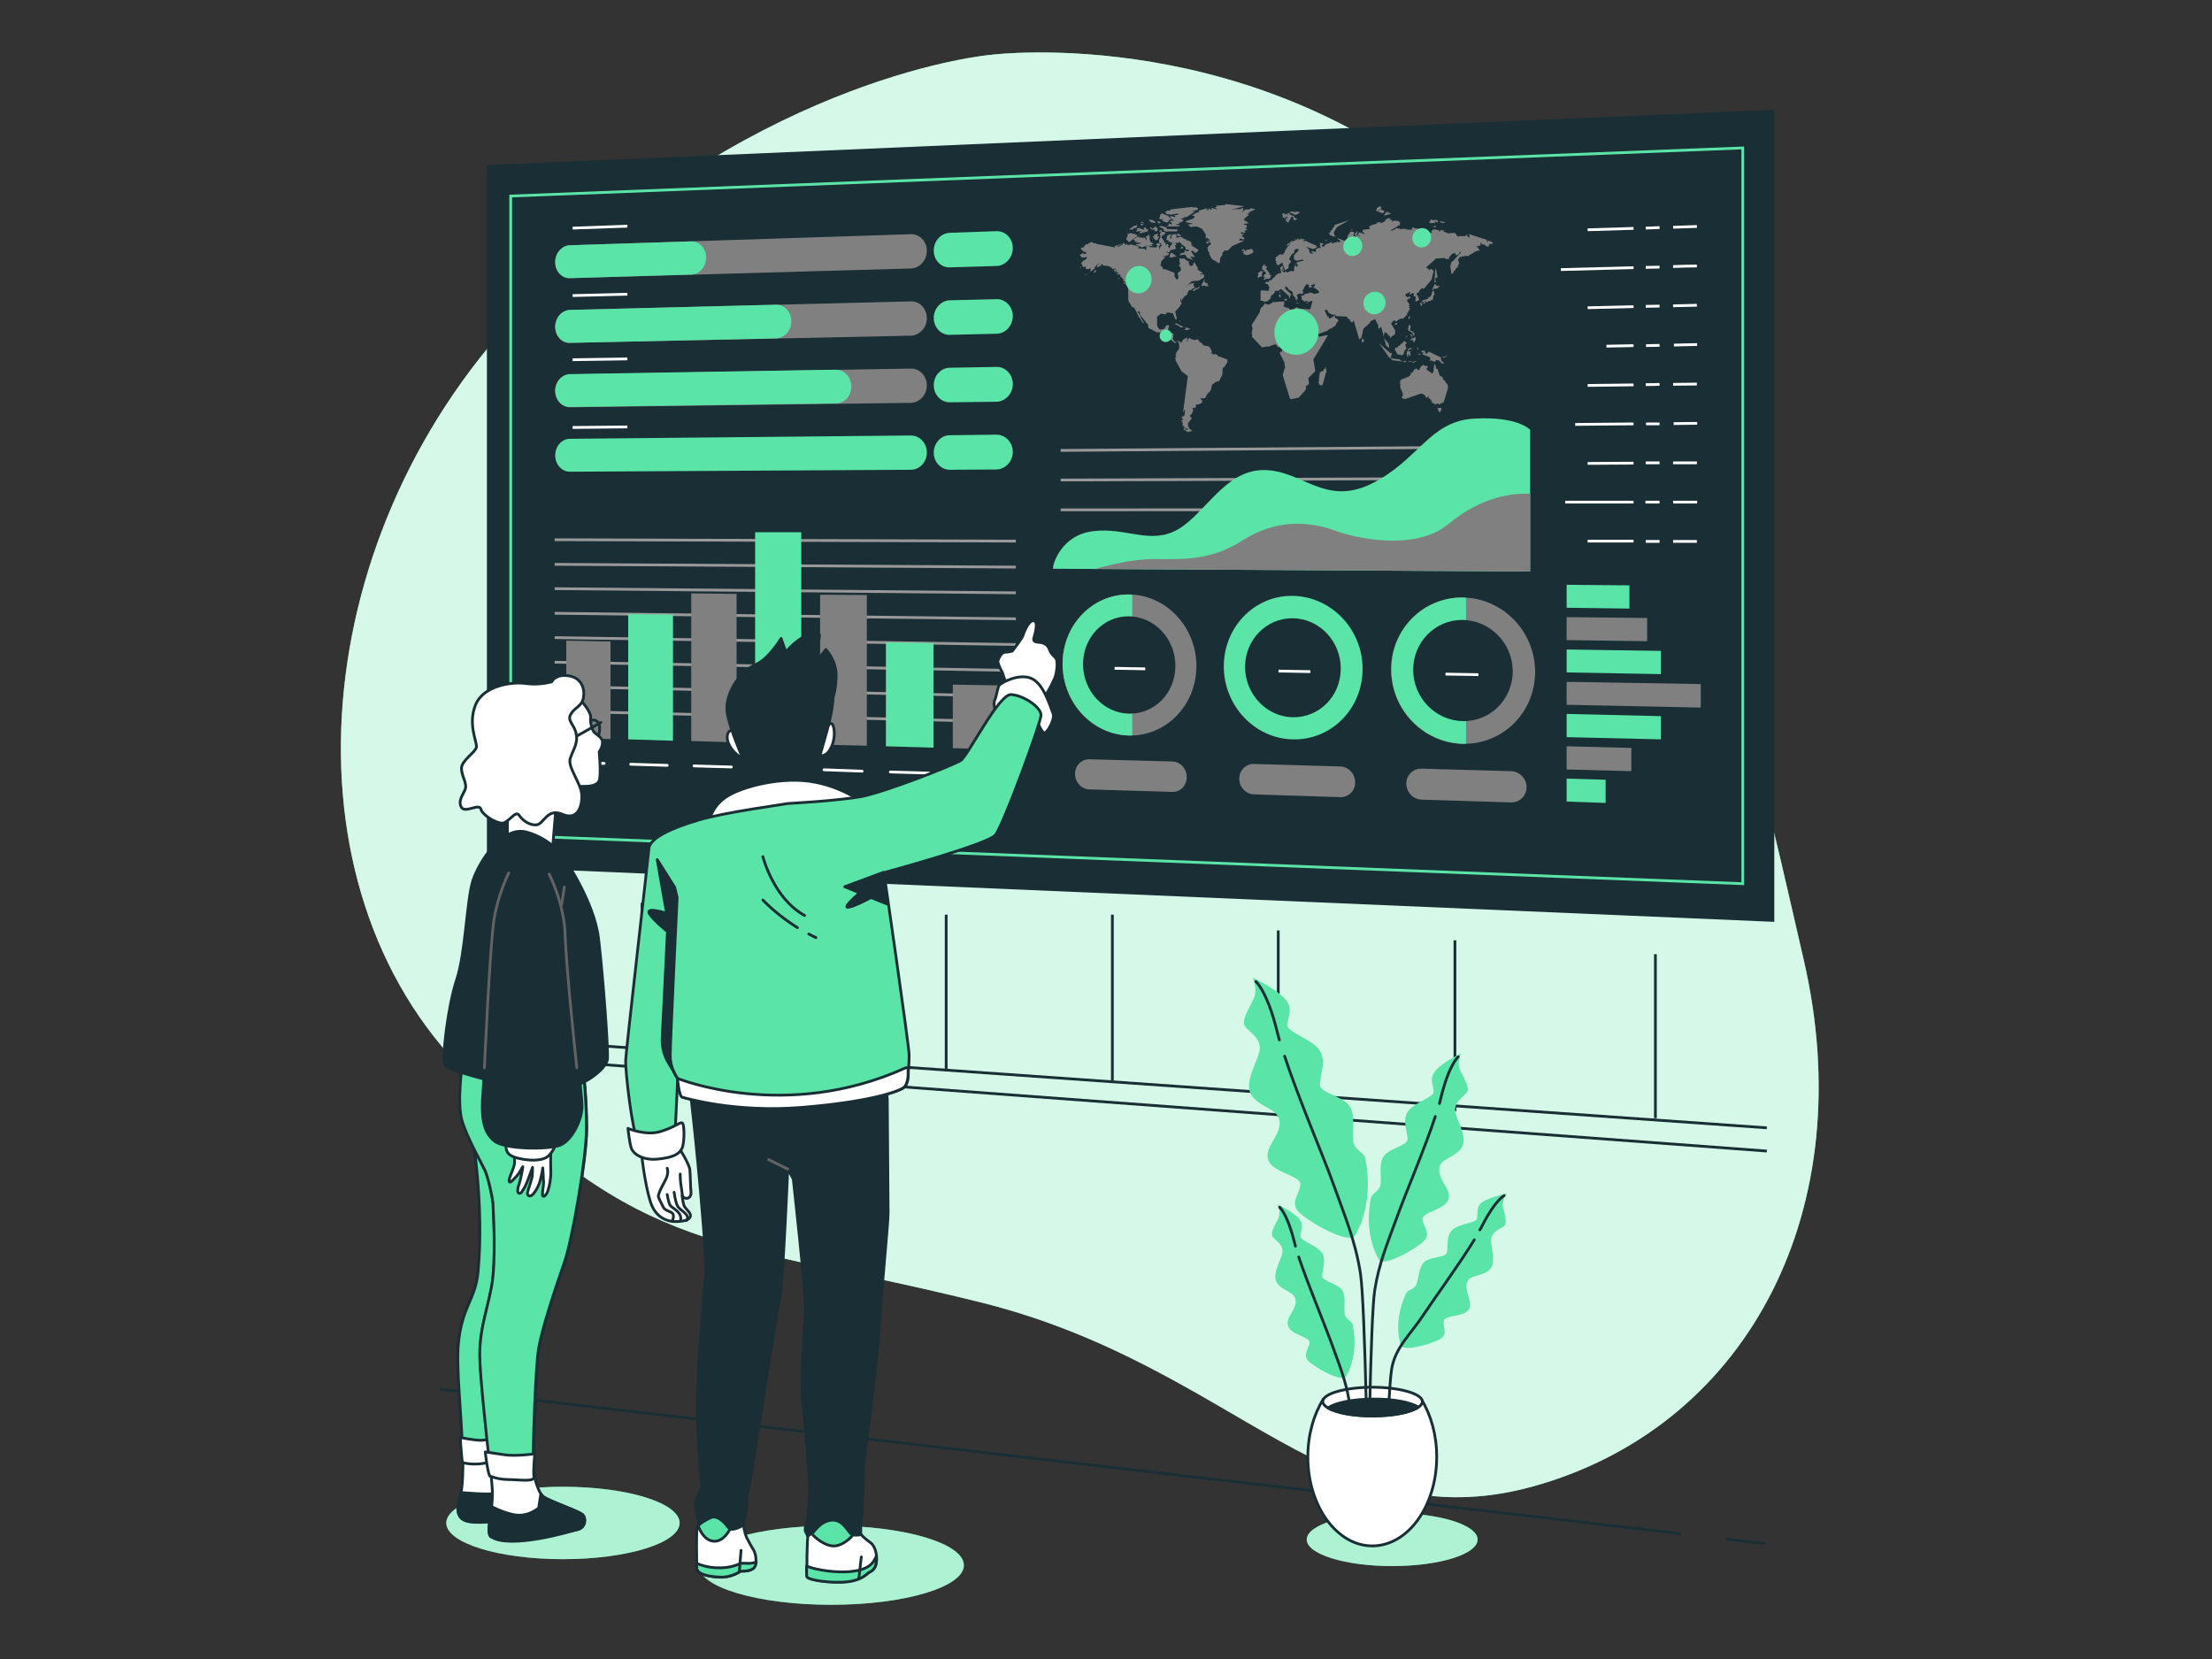 <?xml version="1.0" encoding="utf-8"?>
<!-- Generator: Adobe Illustrator 22.1.0, SVG Export Plug-In . SVG Version: 6.00 Build 0)  -->
<svg version="1.1" id="Layer_1" xmlns="http://www.w3.org/2000/svg" xmlns:xlink="http://www.w3.org/1999/xlink" x="0px" y="0px"
	 viewBox="0 0 800 600" style="enable-background:new 0 0 800 600;" xml:space="preserve">
<rect x="0" y="0" width="800" height="600" fill="#333333" stroke="none"/>
<style type="text/css">
	.st0{fill:#5AE4A7;}
	.st1{opacity:0.75;fill:#FFFFFF;}
	.st2{fill:#1A2E35;}
	.st3{fill:none;stroke:#5AE4A7;stroke-miterlimit:10;}
	.st4{fill:#808080;}
	.st5{fill:none;stroke:#FFFFFF;stroke-miterlimit:10;}
	.st6{fill:none;stroke:#999999;stroke-miterlimit:10;}
	.st7{fill:none;stroke:#FFFFFF;stroke-linecap:round;stroke-linejoin:round;stroke-miterlimit:10;}
	.st8{fill:none;stroke:#1A2E35;stroke-miterlimit:10;}
	.st9{opacity:0.5;fill:#FFFFFF;}
	.st10{fill:#FFFFFF;stroke:#1A2E35;stroke-linecap:round;stroke-linejoin:round;stroke-miterlimit:10;}
	.st11{fill:#1A2E35;stroke:#1A2E35;stroke-linecap:round;stroke-linejoin:round;stroke-miterlimit:10;}
	.st12{fill:none;stroke:#1A2E35;stroke-linecap:round;stroke-linejoin:round;stroke-miterlimit:10;}
	.st13{fill:#5AE4A7;stroke:#1A2E35;stroke-linecap:round;stroke-linejoin:round;stroke-miterlimit:10;}
	.st14{fill:none;stroke:#636363;stroke-linecap:round;stroke-linejoin:round;stroke-miterlimit:10;}
</style>
<g>
	<path class="st0" d="M358.6,19.8c0,0,96.7-12.3,173.8,57.8c77,70.1,99.4,180.7,120,269.8c20.5,89.2-19.4,166.6-94.9,189.3
		C482,559.6,448.3,494.3,354.6,471c-93.8-23.3-122.1-15.4-188.8-85.8c-66.7-70.4-53.3-199.4,28.8-279.1
		C276.8,26.5,358.6,19.8,358.6,19.8z"/>
	<path class="st1" d="M358.6,19.8c0,0,96.7-12.3,173.8,57.8c77,70.1,99.4,180.7,120,269.8c20.5,89.2-19.4,166.6-94.9,189.3
		C482,559.6,448.3,494.3,354.6,471c-93.8-23.3-122.1-15.4-188.8-85.8c-66.7-70.4-53.3-199.4,28.8-279.1
		C276.8,26.5,358.6,19.8,358.6,19.8z"/>
</g>
<g>
	<polygon class="st2" points="641.7,333.4 176.1,313.5 176.1,59.7 641.7,39.7 	"/>
	<polygon class="st3" points="630.3,319.6 184.7,302.2 184.7,70.9 630.3,53.5 	"/>
	<g>
		<path class="st4" d="M329.4,97.1l-123.3,3.5c-2.9,0.1-5.3-2.5-5.3-5.8l0,0c0-3.3,2.4-6,5.3-6.1l123.3-4c3.2-0.1,5.8,2.6,5.8,6l0,0
			C335.2,94.2,332.6,97,329.4,97.1z"/>
		<path class="st0" d="M255.4,93.2c0-3.3-2.4-6-5.5-5.9l-43.8,1.4c-2.9,0.1-5.3,2.8-5.3,6.1c0,3.3,2.4,5.9,5.3,5.8l43.8-1.3
			C252.9,99.3,255.4,96.5,255.4,93.2z"/>
		<path class="st4" d="M329.4,121.4L206.1,124c-2.9,0.1-5.3-2.6-5.3-5.8l0,0c0-3.3,2.4-6,5.3-6.1l123.3-3.1c3.2-0.1,5.8,2.6,5.8,6.1
			l0,0C335.2,118.5,332.6,121.3,329.4,121.4z"/>
		<path class="st0" d="M286.2,116.2L286.2,116.2c0-3.4-2.5-6.1-5.6-6l-74.5,1.9c-2.9,0.1-5.3,2.8-5.3,6.1l0,0c0,3.3,2.4,5.9,5.3,5.8
			l74.5-1.6C283.7,122.3,286.2,119.6,286.2,116.2z"/>
		<path class="st4" d="M329.4,145.7l-123.3,1.6c-2.9,0-5.3-2.6-5.3-5.9v0c0-3.3,2.4-6,5.3-6l123.3-2.1c3.2-0.1,5.8,2.7,5.8,6.1l0,0
			C335.2,142.8,332.6,145.6,329.4,145.7z"/>
		<path class="st0" d="M307.9,139.8c0-3.4-2.5-6.1-5.7-6.1l-96.1,1.6c-2.9,0.1-5.3,2.8-5.3,6c0,3.3,2.4,5.9,5.3,5.9l96.1-1.3
			C305.4,146,307.9,143.2,307.9,139.8z"/>
		<path class="st0" d="M329.4,169.9l-123.3,0.7c-2.9,0-5.3-2.6-5.3-5.9l0,0c0-3.3,2.4-6,5.3-6l123.3-1.2c3.2,0,5.8,2.7,5.8,6.2v0
			C335.2,167.1,332.6,169.9,329.4,169.9z"/>
		<path class="st0" d="M360.4,96.2l-16.9,0.5c-3.2,0.1-5.8-2.6-5.8-6.1l0,0c0-3.4,2.6-6.3,5.8-6.4l16.9-0.6c3.2-0.1,5.9,2.6,5.9,6.1
			l0,0C366.3,93.2,363.6,96.1,360.4,96.2z"/>
		<path class="st0" d="M360.4,120.7l-16.9,0.4c-3.2,0.1-5.8-2.7-5.8-6.1v0c0-3.4,2.6-6.3,5.8-6.4l16.9-0.4c3.2-0.1,5.9,2.7,5.9,6.1
			v0C366.3,117.8,363.6,120.7,360.4,120.7z"/>
		<path class="st0" d="M360.4,145.3l-16.9,0.2c-3.2,0-5.8-2.7-5.8-6.2l0,0c0-3.4,2.6-6.3,5.8-6.3l16.9-0.3c3.2-0.1,5.9,2.7,5.9,6.2
			l0,0C366.3,142.4,363.6,145.2,360.4,145.3z"/>
		<path class="st0" d="M360.4,169.8l-16.9,0.1c-3.2,0-5.8-2.8-5.8-6.2l0,0c0-3.4,2.6-6.3,5.8-6.3l16.9-0.2c3.2,0,5.9,2.8,5.9,6.2
			l0,0C366.3,166.9,363.6,169.7,360.4,169.8z"/>
		<line class="st5" x1="207.1" y1="82.5" x2="226.9" y2="81.8"/>
		<line class="st5" x1="207.1" y1="106.9" x2="226.9" y2="106.4"/>
		<line class="st5" x1="207.1" y1="130.1" x2="226.9" y2="129.8"/>
		<line class="st5" x1="207.1" y1="154.6" x2="226.9" y2="154.4"/>
		<g>
			<g>
				<line class="st5" x1="574.2" y1="83.1" x2="590.8" y2="82.6"/>
				<line class="st5" x1="564.5" y1="97.5" x2="590.8" y2="96.8"/>
				<line class="st5" x1="574.2" y1="111.3" x2="590.8" y2="110.9"/>
				<line class="st5" x1="581" y1="125.2" x2="590.8" y2="125"/>
				<line class="st5" x1="574.2" y1="139.4" x2="590.8" y2="139.2"/>
				<line class="st5" x1="569.7" y1="153.5" x2="590.8" y2="153.3"/>
				<line class="st5" x1="574.2" y1="167.6" x2="590.8" y2="167.5"/>
				<line class="st5" x1="566.1" y1="181.6" x2="590.8" y2="181.6"/>
				<line class="st5" x1="574.2" y1="195.7" x2="590.8" y2="195.7"/>
			</g>
			<g>
				<path class="st5" d="M595.2,82.5c1.7-0.1,3.4-0.1,5-0.2"/>
				<path class="st5" d="M595.2,96.7c1.7,0,3.4-0.1,5-0.1"/>
				<path class="st5" d="M595.2,110.8c1.7,0,3.4-0.1,5-0.1"/>
				<path class="st5" d="M595.3,125c1.6,0,3.3-0.1,4.9-0.1"/>
				<path class="st5" d="M595.2,139.1c1.7,0,3.4,0,5-0.1"/>
				<path class="st5" d="M595.3,153.3c1.6,0,3.3,0,4.9,0"/>
				<path class="st5" d="M595.2,167.4c1.7,0,3.4,0,5,0"/>
				<path class="st5" d="M595.1,181.6c1.7,0,3.4,0,5.1,0"/>
				<path class="st5" d="M595.2,195.8c1.7,0,3.4,0,5,0"/>
			</g>
			<g>
				<path class="st5" d="M605.1,82.2c2.9-0.1,5.8-0.2,8.6-0.3"/>
				<path class="st5" d="M605.1,96.4c2.9-0.1,5.8-0.2,8.6-0.2"/>
				<path class="st5" d="M605.1,110.6c2.9-0.1,5.8-0.1,8.6-0.2"/>
				<path class="st5" d="M605.4,124.8c2.8-0.1,5.6-0.1,8.4-0.2"/>
				<path class="st5" d="M605.1,139c2.9,0,5.8-0.1,8.6-0.1"/>
				<path class="st5" d="M605.3,153.2c2.8,0,5.6-0.1,8.5-0.1"/>
				<path class="st5" d="M605.1,167.4c2.9,0,5.8,0,8.6,0"/>
				<path class="st5" d="M605.1,181.6c2.9,0,5.8,0,8.7,0"/>
				<path class="st5" d="M605.1,195.8c2.9,0,5.8,0,8.6,0"/>
			</g>
		</g>
		<g>
			<line class="st6" x1="383.6" y1="184.4" x2="552.8" y2="184.3"/>
			<line class="st6" x1="383.6" y1="173.6" x2="552.8" y2="173"/>
			<line class="st6" x1="383.6" y1="162.9" x2="552.8" y2="161.6"/>
		</g>
		<g>
			<g>
				<path class="st0" d="M553.4,206.7v-51.2c0,0-4-5-20.3-4.1c-16.2,0.9-20.1,15.2-37.2,23.6c-16.9,8.2-25.1-5.1-39-5
					c-13.9,0.1-20.8,15.5-30.8,21.4c-10,5.8-18.8-0.8-30.7,0.7c-11.8,1.4-14.4,12.2-14.4,12.2l-0.2,1.4L553.4,206.7z"/>
			</g>
			<path class="st4" d="M553.4,206.7v-28.1c-5.6-0.3-17.2,0.6-29.5,10.9c-12.3,10.2-34.3,4.9-40.8,2.5c-10.3-3.8-22.1-4-33.8,3.5
				c-11.7,7.4-21.3,6.7-32.2,6.7c-7.7,0-16.6,2.3-21.1,3.6L553.4,206.7z"/>
		</g>
		<path class="st4" d="M424,286.4l-30.1-0.9c-2.8-0.1-5.1-2.6-5.1-5.6l0,0c0-3,2.3-5.3,5.1-5.3l30.1,0.8c2.9,0.1,5.2,2.6,5.2,5.6
			l0,0C429.2,284.1,426.9,286.5,424,286.4z"/>
		<path class="st4" d="M484.7,288.3l-31.2-1c-2.9-0.1-5.3-2.6-5.3-5.7l0,0c0-3,2.4-5.4,5.3-5.3l31.2,0.9c3,0.1,5.4,2.6,5.4,5.7l0,0
			C490.2,286,487.7,288.4,484.7,288.3z"/>
		<path class="st4" d="M546.5,290.2l-32.4-1c-3-0.1-5.5-2.7-5.5-5.8l0,0c0-3.1,2.5-5.5,5.5-5.4l32.4,0.9c3.1,0.1,5.6,2.7,5.6,5.8
			l0,0C552.1,287.8,549.6,290.3,546.5,290.2z"/>
		<g>
			<g>
				<line class="st6" x1="200.6" y1="257.2" x2="367.4" y2="261.1"/>
				<line class="st6" x1="200.6" y1="248.3" x2="367.4" y2="251.8"/>
				<line class="st6" x1="200.6" y1="239.5" x2="367.4" y2="242.5"/>
				<line class="st6" x1="200.6" y1="230.6" x2="367.4" y2="233.1"/>
				<line class="st6" x1="200.6" y1="221.8" x2="367.4" y2="223.8"/>
				<line class="st6" x1="200.6" y1="212.9" x2="367.4" y2="214.4"/>
				<line class="st6" x1="200.6" y1="204.1" x2="367.4" y2="205.1"/>
				<line class="st6" x1="200.6" y1="195.2" x2="367.4" y2="195.7"/>
			</g>
			<g>
				<g>
					<polygon class="st4" points="220.8,267.3 204.8,266.8 204.8,231.7 220.8,232 					"/>
					<polygon class="st0" points="243.4,267.9 227.2,267.4 227.2,222.1 243.4,222.3 					"/>
					<polygon class="st4" points="266.4,268.5 250,268 250,214.6 266.4,214.8 					"/>
					<polygon class="st0" points="289.8,269.1 273.1,268.7 273.1,192.5 289.8,192.5 					"/>
					<polygon class="st4" points="313.5,269.7 296.6,269.3 296.6,215.1 313.5,215.2 					"/>
					<polygon class="st0" points="337.6,270.4 320.4,269.9 320.4,232.3 337.6,232.6 					"/>
					<polygon class="st4" points="362.1,271 344.6,270.6 344.6,247.6 362.1,247.9 					"/>
				</g>
				<line class="st7" x1="205.5" y1="275.7" x2="218.5" y2="276.1"/>
				<line class="st7" x1="228.1" y1="276.4" x2="241.3" y2="276.8"/>
				<line class="st7" x1="251" y1="277" x2="264.5" y2="277.4"/>
				<line class="st7" x1="274.3" y1="277.7" x2="287.9" y2="278.1"/>
				<line class="st7" x1="298" y1="278.4" x2="311.8" y2="278.9"/>
				<line class="st7" x1="322" y1="279.2" x2="336" y2="279.6"/>
				<line class="st7" x1="346.4" y1="279.9" x2="360.6" y2="280.3"/>
			</g>
		</g>
		<g>
			<polygon class="st0" points="566.6,219.8 566.6,211.5 589.3,211.7 589.3,220.1 			"/>
			<polygon class="st4" points="566.6,231.5 566.6,223.2 595.7,223.5 595.7,231.9 			"/>
			<polygon class="st0" points="566.6,243.2 566.6,234.9 600.7,235.4 600.7,243.8 			"/>
			<polygon class="st4" points="566.6,254.9 566.6,246.6 615.1,247.4 615.1,255.9 			"/>
			<polygon class="st0" points="566.6,266.6 566.6,258.2 600.7,259 600.7,267.4 			"/>
			<polygon class="st4" points="566.6,278.3 566.6,269.9 590,270.5 590,278.9 			"/>
			<polygon class="st0" points="566.6,289.9 566.6,281.6 580.7,282 580.7,290.4 			"/>
		</g>
		<g>
			<g>
				<path class="st4" d="M432.7,240.9c0,14.2-11,25.4-24.4,25.1c-13.3-0.3-24-11.9-24-25.9c0-14,10.7-25.2,24-25.1
					C421.7,215.1,432.7,226.7,432.7,240.9z"/>
				<path class="st0" d="M409.5,215.1c-0.4,0-0.8-0.1-1.2-0.1c-13.3-0.1-24,11.1-24,25.1c0,14,10.7,25.6,24,25.9c0.4,0,0.8,0,1.2,0
					V215.1z"/>
				<path class="st2" d="M425.1,240.8c0,9.8-7.5,17.5-16.8,17.3c-9.2-0.2-16.6-8.2-16.6-17.9c0-9.7,7.4-17.4,16.6-17.3
					C417.5,223,425.1,231,425.1,240.8z"/>
			</g>
			<g>
				<path class="st0" d="M492.8,241.9c0,14.5-11.4,25.9-25.3,25.5c-13.8-0.3-24.9-12.2-24.9-26.4c0-14.2,11.1-25.7,24.9-25.5
					C481.4,215.7,492.8,227.5,492.8,241.9z"/>
				<path class="st2" d="M484.9,241.8c0,10-7.8,17.8-17.4,17.6c-9.5-0.2-17.2-8.4-17.2-18.2c0-9.8,7.7-17.7,17.2-17.6
					C477.1,223.7,484.9,231.8,484.9,241.8z"/>
			</g>
			<g>
				<path class="st4" d="M555.2,243c0,14.7-11.8,26.4-26.3,26c-14.3-0.4-25.8-12.4-25.8-26.9c0-14.5,11.5-26.1,25.8-26
					C543.4,216.2,555.2,228.3,555.2,243z"/>
				<path class="st0" d="M530.2,216.2c-0.4,0-0.8-0.1-1.2-0.1c-14.3-0.1-25.8,11.5-25.8,26c0,14.5,11.5,26.5,25.8,26.9
					c0.4,0,0.8,0,1.2,0V216.2z"/>
				<path class="st2" d="M547.1,242.8c0,10.1-8.1,18.2-18.1,18c-9.9-0.2-17.9-8.5-17.9-18.6c0-10,8-18.1,17.9-18
					C539,224.4,547.1,232.7,547.1,242.8z"/>
			</g>
			<line class="st5" x1="403.1" y1="241.7" x2="414.2" y2="241.9"/>
			<line class="st5" x1="462.4" y1="242.7" x2="473.9" y2="242.9"/>
			<line class="st5" x1="522.8" y1="243.8" x2="534.7" y2="244"/>
		</g>
		<g>
			<g>
				<polygon class="st4" points="462.9,106.3 463,105.4 462.7,105.6 462.9,106.3 				"/>
				<polygon class="st4" points="428.6,119.3 429.2,119.4 430.6,119 428.6,118.3 428.9,119 428.1,119.2 428.6,119.3 				"/>
				<path class="st4" d="M444,130.1l-3-1.2l-0.5,0.3l0.1-0.5l-1-0.7l-1.1,0.5l0.4-0.5l-0.8-0.2l-0.3,0.4l0.5-1l-0.6-1.4l-0.7-0.6
					l-1.6-0.2l0,0l-1.1-1.2l-0.6-0.1l0.1-0.4l-0.6-0.2l0.1-0.3l-0.3-0.1l-0.8,0.3l-1.3-0.3l-0.7-0.6l-0.1,0.3l-0.6,0.4l0.1,0.7
					l-0.4-0.2l0.2-0.6l-0.1-0.3l0.1-0.1l0.1-0.3l-1.2,0.6l-0.2,0l-0.9,1.4l-0.1,0l-0.3-0.4l-0.6-0.3l-0.6,0.3l-0.7,0l-0.7-0.9
					l0.2-1.9l-0.5-0.4l-1.6,0.1l0,0l-0.2-0.1l0.2-1l0.1-0.1l0,0l0,0l0,0l0.5-1.6l-1-0.1l-0.9,1.4l-1.3,0.2l-0.5-0.2l-0.7-1.1l0-2.4
					l-0.2-0.1l0.2,0.1l-0.1-0.6l0.1-0.4l1.4-1.1l1.4,0.3l0.2-0.2l0.4,0.3l-0.2-0.5l0.6-0.3l0.2,0.1l0.5-0.1l0.4,0.3l0.3,0l0.4-0.2
					l1,2.4l0.3,0.1l0.2-0.6l-0.6-2.3l1.9-2.1l0-0.3l0.1-0.2l0.3,0l0.1-0.3l-0.3-0.5l0-0.2l-0.3-0.4l0.2-0.2l0.1-0.6l0.1,0l0.1,1
					l0.2-0.1l0.1-0.8l0.3,0l0.2-0.6l0.8-0.3l-0.6,0l0.7-0.3l0.2-0.2l0.3,0l-0.1-0.4l0.3-0.8l0.5-0.5l0.5,0l1.2-0.9l0,0.2l0.4,0.2
					l-0.8,0.4l0,0.5l0.5-0.1l0.4-0.4l0.9-0.3l0.1-0.2l0.5-0.2l-0.2-0.2l0-0.3l-0.7,0.7l-0.7-0.1l-0.4-0.4l-0.1-0.5l-0.2-0.2l0-0.2
					l0.4-0.6l-1.8,0.4l-0.9,0.9l1-1.3l0.4-0.2l0.3-0.4l2.6-0.2l1.9-1.2l0-0.2l-0.1-0.1l0.2-0.3l-0.2-0.4l-0.4,0.1l0-0.4l-1,0.4
					l-0.1-0.2l1.1-0.5l-2-1.3l0-0.1l0.3-0.2l-1.3-2.3l-0.4,0.5l-0.1,0.5l-0.1,0.2l-0.2,0l-0.4,0.3l-0.7-0.6l-0.2-0.8l0.1-0.4
					l-0.9-0.3l-0.9-0.8l-0.4,0.2l-1.2-0.2l-0.2,0.3l0.3,0.3l-0.2,0.5l0.3,0.7l-0.4,1l0.6,0.5l0.1,1l-0.6,0.7l-0.6,0.3l0.3,1.5
					l-0.1,0.4l0.1,0.2l-0.2,0l-0.2,0.3l-0.3-0.1l-0.7-1l0-1.1l-0.2-0.3l-3.4-1.3l-0.6,0.2l0.1-0.2l-0.5-1l-0.5-0.1l0.3-1.7l1.4-1.5
					l-1.2-0.5l1.4,0.2l0.1-0.4l0.6,0.1l0.6-0.7l-1-0.5l0-0.3l0.8,0.4l0.6-0.5l-0.2-0.3l0.3-0.2l0.3,0.2l0.4-0.1l-0.2-0.3l0.1-0.1
					l0.3,0.3l0.4,0l0.6-0.5l-0.3-0.8l0-0.2l0.4-0.2l-0.2-0.5l-1.4-0.4l0,0.4l0.1,0.2l-0.1,0.2l-0.3,0.2l-0.2,0.5l-0.2-0.3l-0.1,0.4
					l0.2,0.3l-0.3,0.2l-0.5-0.7l0.2-0.2l0-0.3l-0.3-0.3l-0.4-0.1l-0.3,0.7l-0.1-0.6l0.2-0.4l-0.4-0.2l-0.3,0.1l0-0.4l0.2-0.1
					l-0.6-0.5l0-0.4l-0.5-0.4l-0.1-0.2l0.3-0.3l0.1-0.5l0.6,0l0.6-0.9l-1.1-0.3l-0.8,0.2l0.1,0.3l-0.3,0l0.2,1.6l-0.3,0.3l0.1,0.3
					l-0.3,0l0,1.3l0.8,0.3l-0.1,0.6l0.2-0.2l0.2,0.3l-0.7,0.5v0.5l-0.2,0.2l-0.2-0.4l0.1-0.4l-0.5-0.1l0.3-0.1l0.2-0.2l0.5-0.1
					l-0.2-0.4l-0.3,0l0.3-0.1l-0.7-0.3l-0.9,0.5l0.7,0.5l-0.4,0.3l0,0.3l-2.2-0.1l-0.4-0.2l-0.2-0.4l-0.7,0.1l-0.6,0.3l0.2,0.2
					l0.9-0.3l-0.7,0.4l-0.1,1l-0.3-0.1l0-0.4l-2.8-0.2l0.5-0.4l-0.2-0.3l-2.6-0.7l-1.4,0.3l0-0.3l-0.1-0.4l-0.5,0.7l-0.6-0.9
					l-0.2,0.1l-0.4,0.6l-1.7,0.9l0.1-0.3l1.4-0.9l-0.3,0l-1.4,0.7l-0.3-0.2l-0.6,0.5l0.2,0.3l-6.8-1.3l-0.1-0.2l-0.7,0l-0.2-0.2
					l-0.5,0.1l0.2-0.2l-0.3-0.2l-1.4,0.6l0.1,0.2l-0.9,0.1l-0.5,0.5l-0.2,0.5l-1,0.3l-0.1,0.3l1.1,1.1l0.7,0l0.1,0.4l0.4,0.1
					l-1.3,0.3v-0.3l-0.5,0l-0.2,0.3l-0.3,0.1l-0.5,0.4l0.6,0.2l-0.1,0.2l0.3,0.3l1.2,0l0.7-0.3l-0.1,0.3l0,0.6l-0.5,0.1l-0.2,0.4
					l-0.5-0.1l-0.2,0.5l-0.4,0.4l-0.2,0.4l0.4,0.3l0,0.4l0.5,0.5l0.5-0.1l0.2-0.2l0.1,1l1.2,0l0.2-0.2l0.4,0l-0.1,1l-1.2,1.1
					l-0.6,0.1l-0.3,0.5l3.8-2.8l-0.3-0.2l1.4-1.5l0.2,0.1l0,0.2l-0.4,0.1l-0.2,0.4l0,0.3l-0.1,0.2l0.2,0.1l0.8-0.5l0.6,0l0-0.2
					l-0.2-0.3l0.1-0.2l0.8,0.2l-0.2,0.2l0,0.2l0.6-0.1l0.1,0.1l1.3,0.1l0.4,0.3l0.5-0.2l-0.1,0.3l1.1,0.8l0.2-0.2l0.3,0.2l0-0.4
					l0.2,0l0,0.6l-0.3-0.1l-0.3,0.1l0.6,1l0-0.8l0.1,0.3l0.2-0.2l0-0.4l0.2,0.3l-0.1,0.3l-0.2,0.1l0,0.5l0.2-0.2l0.3-0.1l0.3,0.3
					l-0.2-0.2l0-0.3l0.3,0.5l-0.2,0.2l-0.3-0.2l0.1,0.8l0.1-0.2l0.2,0.1l0.1-0.3l0.2,0.1l0.2-0.1l0,0.3l0.2,0l0,0.1l0.2,0.2
					l-0.1,0.2l0.1,0.3l0.3,0l0.1,0.3l0.5,0.4l0.1,0.7l1.1,0.5l0.2,0.3l0.5,0.2l0.3,0.5l0.1,0.5l-0.1,0.5l-0.2-0.7l0-0.2l-1.2-1
					l-0.9-0.2l1.3,1.1l0.6,1.3l0.1,4.4l1.3,2.2l0.8,0.3l1.7,3.2l-0.3,0l0.9,0.7l0.1,0.6l0.9,1.1l0.2-0.1l-0.1-0.4l-0.3-0.2l-1.1-2.3
					l0-0.2l-0.3-0.1l-0.4-1l0.1-0.1l0.6,0.2l0.1,1.1l3,3.8l0,0.3l-0.1,0.2l0.3,0.6l2.9,1.5l1.6,0l0.4,0.4v0l0.4,0.4l1.4,0.4l0.1-0.1
					l0.1,0l0.1,0.4l0.6,0.7l0,0.2l0.1,0.4l0.2-0.1l1.6,1.2l0.3-0.1l-0.1-0.3l0.2-0.2l0.5-0.2l0.5,0.9l0.1,1.8l-0.6,0.8l0,0.1
					l-0.3,0.2l-0.5,1.5l0.2,0.2l0.2,0l-0.2,0.3l0,0l-0.3,0.4l0.2,0.6l-0.1,0.1l2.2,4.1l2.3,1.7l-1.7,12.8l0.2,0.3l0.2-0.8l0.2-0.2
					l0.1,0.2l-0.2,2l-0.2,0.1l0,0.3l-0.3-0.1l0.2-0.3l-0.2-0.3l0.1,0.4l-0.5,0.3l0,0.2l-0.3,0.3l0.5,0l0,0.2l-0.1,0.3l0.4,0l0,0.2
					l-0.5,0l-0.3,0.3l0.2,0.2l0.2-0.1l0.2,0l-0.4,0.5l0.2,0.3l0.3-0.4l-0.1,0.7l-0.2,0.3l0,0.3l0.4-0.1l0.1,0.2l-0.2,0.2l0.2,0
					l0.1-0.1l0.3,0.1l-0.4,0.2l-0.1,0.3l0.3-0.1l0.6,0l-0.7,0.3l0,0.2l0.8-0.3l-0.5,0.4l-0.4-0.1l0,0.3l0.6,0.2l-0.1-0.2l0.8-0.9
					l-0.1,0.5l0.4,0l-0.2,0.2l0,0.3l-0.2-0.4l-0.1,0.3l-0.2-0.1l-0.3,0.4l0.3,0.1l0.2,0.4l0.1-0.4l0.3,0.4l0.1-0.2l0.4,0.3l-0.1-0.3
					l1.3-0.2l-1.3-1l0-0.2l-0.1-0.3v0l-0.4-0.2l0-0.1l0.4,0.1l-0.3-0.8l0.1-0.4l1.2-1.5l0.1-0.5l-0.4-0.1l-0.3-0.7l0.7-0.4l0.5-1.4
					l0.2,0.2l0.2-0.4l-0.3,0.1l-0.2-0.1l-0.1-0.8l0.7,0.2l0.5-0.3l0-0.8l0.1-0.2l1.1-0.1l0.8-0.4l0.4-0.6l-0.8-1.3l0.1,0l0.7,0.2
					l0.9-0.1l1.3-2.3l0,0.6l0.9-1.4l0.3-1.7l1.6-1.2l1-0.1l1.2-2.5l0.1-2.4l0.1-0.1l0.3,0.1l1.3-2l-0.1-1.4L444,130.1L444,130.1z
					 M430.4,157L430.4,157L430.4,157L430.4,157z"/>
				<polygon class="st4" points="428.1,118.3 425.4,116.9 424,117.5 424.7,117.1 426.6,118 426.8,118.4 428.1,118.3 				"/>
				<polygon class="st4" points="426.5,119.2 427.3,119.4 426.5,119.2 				"/>
				<polygon class="st4" points="431.1,119.2 431.8,119.2 431.1,119.2 				"/>
				<polygon class="st4" points="421.2,128 421.4,128.5 421.2,128 				"/>
				<polygon class="st4" points="449.8,87 448.2,87 448.4,86.2 449.9,86.7 450,86.1 448.9,85.1 449.5,85.1 449.9,84.6 448.9,84.6 
					448.8,84.3 448.9,83.9 449.8,84.2 450.5,84 450,83.4 450.9,83.3 451,83 450.3,82.5 451,82.3 450.8,81.4 450.1,81.3 449.8,80.9 
					451.4,80.8 451.2,80.3 450.5,80.1 451.1,80 449.9,79.8 450.2,78.9 451.6,77.8 451.3,77.4 450.6,77.7 451.2,77.3 452.2,77.1 
					451.5,76.9 454,75.7 452.6,75.3 451.8,75.7 450.9,75.8 450.5,75.7 449,76.9 449.7,75.9 449.5,75.2 447.6,76.1 448.5,75.5 
					445.4,75.8 450.1,74.6 443.5,73.8 442.8,74.2 439.7,74.4 440.1,74.8 439.4,75.1 440.4,75.8 437.9,75.1 438.4,75.7 437.8,75.8 
					437.1,75.3 437,75.9 436.7,76.3 436.5,75.3 433.5,76.2 433.6,76.9 432.9,76.8 431,78 432,78.1 431.7,79 428.8,80 429.1,80.4 
					431.5,80.9 429.4,81.3 430.1,81.5 430.2,81.8 430.6,82.1 432.8,81.9 434.7,82.7 436.2,85 436,85.6 436.2,86.3 436.8,85.9 
					436.9,86.4 437.7,86.8 437.5,87 436.4,86.9 437.5,87.5 437.9,88 437.8,88.6 437.3,88.7 436.6,89.7 437,90.1 436.7,90.5 
					437.3,91.2 437.4,92 438.3,93.7 440.9,95.2 441.2,94.8 441.3,93.3 442,92.4 442,92.1 442.2,91.8 442.1,91.5 442.2,91.3 
					443.1,90.5 443.3,90.5 443.4,90.7 444.2,90.5 445.6,89 449.7,87.2 449.8,87 				"/>
				<polygon class="st4" points="437.4,87.9 437.1,87.6 436.3,87.4 436.2,87.8 436.7,88.1 437.4,87.9 				"/>
				<polygon class="st4" points="420.9,83.5 422,83.8 422.3,83.7 425.6,83.7 426,83 421.9,82.8 422,82.3 420.1,81.7 419,81.9 
					420.9,82.8 420.9,83.5 				"/>
				<polygon class="st4" points="425.9,94.4 426,93.9 425.9,94.4 				"/>
				<polygon class="st4" points="416.7,88.3 417.3,88.2 415.9,87.3 415.7,84.9 414.9,85.1 415.4,85.6 414.8,85.4 414.4,85.4 
					414.7,86.5 414.4,86.8 414.1,86 413.4,85.7 413.7,86.1 413.2,86.1 412.4,85.7 412.2,86.1 411.9,86 411.9,85.4 410.2,86.3 
					410,86.6 410.4,87.2 411.4,87 410.3,87.5 412.9,88 410.6,88.4 413,89.5 414.8,88.8 416.9,89 416.6,88.6 416.3,88.6 416.7,88.3 
									"/>
				<polygon class="st4" points="424.3,94 425,93.5 424.3,94 				"/>
				<polygon class="st4" points="435.8,101.1 435.6,101 434.4,103.4 436,103.3 435.9,103.6 436.3,103.5 437.1,103.6 436.8,103 
					436.7,102.9 436.7,102.4 436,102.3 435.8,102 435.5,102 435.5,101.7 435.8,101.1 				"/>
				<polygon class="st4" points="432.3,102.1 433.4,102.5 432.3,102.1 				"/>
				<polygon class="st4" points="425.6,92.8 423.8,91.4 423.3,91.7 422.9,93 423.4,93 423.6,93.3 424.3,92.9 425.6,92.8 				"/>
				<polygon class="st4" points="416.2,83.6 415.8,83.4 416.2,83.6 				"/>
				<polygon class="st4" points="427.7,89.9 427.8,89.3 427.3,89.2 426.9,89.9 427.7,89.9 				"/>
				<polygon class="st4" points="417.9,86.9 418.7,86.7 419.2,85.5 418.9,85.4 418.9,85.6 418.4,85.4 418.9,84.9 418.6,84.5 
					417.2,85.1 417.6,85.5 416.8,85.5 417.9,86.9 				"/>
				<polygon class="st4" points="408.3,87.6 411.4,85.3 410.9,84.8 409,84.3 407.7,84.6 407.9,85 407.3,86.5 408.3,87.6 				"/>
				<polygon class="st4" points="421.8,81 421.4,81.4 421.8,81 				"/>
				<polygon class="st4" points="409.9,83.4 410.5,82.9 409.9,83.4 				"/>
				<polygon class="st4" points="404.3,100.3 404.9,101.3 404.7,100.6 404.3,100.3 				"/>
				<polygon class="st4" points="420.4,80.9 419.3,81.2 420.4,80.9 				"/>
				<polygon class="st4" points="429.4,86.5 428.7,86.6 426.9,85.5 426.4,85.9 426.2,85.8 425.5,86.1 425.5,85.3 425.3,84.7 
					424.5,84.7 423.6,85.2 423.7,85.8 423.5,86.3 423.9,86.6 423.3,86.3 423.2,85.7 423.4,85.1 423.8,84.6 422.2,85.1 421.8,86.8 
					422.7,86.9 422.6,87.2 422,87.2 424.9,88 425.3,87.8 426.2,87.9 426.2,87.6 426.3,87.4 427.6,88.4 427.2,88.8 427.8,88.6 
					428.8,89.5 428.8,90.3 429.5,90.2 430.1,90.6 429.5,90.9 428.5,90.5 428.4,91.3 426.9,91.7 426.6,92.3 428.6,92.1 429,92.6 
					429.3,93.2 431.5,94.1 430.4,92.8 432.2,93 430.9,91.1 431,90.6 431.6,90.8 432.2,91.5 433,91.1 433.5,90.4 430.7,88.6 
					431.3,88.4 430.8,88.2 431,87.9 430.8,87.6 430.5,87.7 430.6,87.4 429.7,86.9 429.2,87.1 429,86.9 429.4,86.5 				"/>
				<polygon class="st4" points="425.5,84.6 425.7,85.2 426.3,85.4 427.3,85.2 426.3,84.6 425.5,84.6 				"/>
				<polygon class="st4" points="413.6,81 413.4,80.8 412.4,81.2 412.9,81.6 413.6,81 				"/>
				<polygon class="st4" points="415.8,79.9 416.3,80.2 415.7,80.3 418,80.7 417.8,80.2 416.9,79.6 415.5,79.4 415.8,79.9 				"/>
				<polygon class="st4" points="412.2,81.1 411.6,81 412.2,81.1 				"/>
				<polygon class="st4" points="415.9,81.6 415.3,81.1 415.9,81.6 				"/>
				<polygon class="st4" points="411.2,82.7 411.3,83 410.9,83.4 411.4,83.4 410.6,83.7 411.7,83.7 412,83.6 412.8,83.6 412.2,84 
					412.2,84.4 415.1,83.7 415.3,82.8 414.8,83 414.1,82.1 413.6,82.6 413.7,82.9 414,83.2 411.7,82.4 411.2,82.7 				"/>
				<polygon class="st4" points="408.6,83.1 409.2,82.8 409.5,83.2 410.3,82.2 410.4,82.6 411.1,82.3 411.1,81.9 411.4,81.6 
					411.1,81.4 410.8,81.6 410.3,81.6 408.4,82.9 408.6,83.1 				"/>
				<polygon class="st4" points="412.8,80.6 413.9,80.4 413.1,80.2 412.3,80.6 412.8,80.6 				"/>
				<polygon class="st4" points="419.2,78.8 419.6,79.3 420.8,79.3 420.1,79.7 421.6,80.4 422.2,80.4 423,79.5 423.7,79.2 
					422.9,78.7 422.7,78.2 420.1,77.1 420.1,77.3 419.5,77.8 419.6,78.3 419.2,78.8 				"/>
				<polygon class="st4" points="419,80.8 419.7,80.7 419.7,80.3 418.5,79.9 419,80.8 				"/>
				<polygon class="st4" points="418.2,78.8 417.7,78.6 418.2,78.8 				"/>
				<polygon class="st4" points="420,83.1 419,83.6 420.2,83.9 420,83.1 				"/>
				<polygon class="st4" points="417.5,81.9 417.6,82.5 417.1,82.3 417,82.7 416.7,82.7 416.1,82 416,82.6 416.7,83.1 417.6,83 
					417.5,83.6 418.4,83.6 418.7,83.2 418.7,82.8 418.2,82.1 417.5,81.9 				"/>
				<polygon class="st4" points="421.4,76.7 421.6,76.7 421.8,76.9 421.6,77.2 422,77.5 423.1,77.5 423.2,77.7 426.1,77.2 
					426.1,77.6 424.7,77.9 425.2,78.6 423.3,78.1 423.3,78.8 424.8,79.9 423.7,79.7 422.7,80.2 423.7,80.2 423.6,80.5 424,81.1 
					423.5,81.1 422.8,80.7 422.7,81.4 421.9,81.9 426.5,81.9 426.7,81.5 425.3,81.3 425.4,81.1 426.4,81 426.5,80.5 427.3,80.4 
					428.1,79.5 427,79.2 427.9,78.9 428.4,78.5 429.2,78.5 432.2,76.5 431,76.5 433.2,75.8 433.3,75.3 432.2,74.9 431.3,75.1 
					431.4,74.8 423.6,75.7 422.9,76.2 422.3,76.1 421.9,76.4 421.1,76.6 421.4,76.7 				"/>
				<polygon class="st4" points="391.4,100.4 392,100.1 391.4,100.4 				"/>
				<polygon class="st4" points="396.2,97.7 395.8,98.1 395.5,98.3 395.7,98.6 395.9,98.6 396.4,98.2 396.3,97.9 396.5,97.7 
					396.5,97.5 396.2,97.7 				"/>
				<polygon class="st4" points="390.8,96.5 390.5,96.6 391,96.8 391.1,96.5 390.8,96.5 				"/>
				<polygon class="st4" points="460.5,107.3 460.1,107.5 460.5,107.3 				"/>
				<polygon class="st4" points="469.9,109.5 468.9,109.4 468.7,109.5 469.3,109.7 469.9,109.5 				"/>
				<polygon class="st4" points="473,109.6 473.2,109.3 473.2,109.2 472.6,109.4 472.4,109.7 473,109.6 				"/>
				<polygon class="st4" points="452.7,91.7 453.4,91 452.8,90.1 452.6,90.1 452.2,89.9 452.1,90.2 451.5,90.3 451.3,90.2 451,90.4 
					450.8,90.4 450.6,90.5 450.6,90.7 450.3,90.9 450.2,90.5 449.6,90 449.6,90.3 449.5,90.3 449.2,90.4 449,90.7 449.9,90.8 
					449.8,91.1 449.1,91.4 449.7,91.4 450,91.7 449.6,92.1 450.2,92 450.9,92.3 452.7,91.7 				"/>
				<polygon class="st4" points="455.1,100.4 456.4,99.9 456.4,98.8 456.7,98.5 456.5,98 455.5,98.2 455.7,98.4 455.3,98.6 
					454.9,98.7 455.1,99.3 455,99.7 454.7,100.1 455.1,100.4 				"/>
				<polygon class="st4" points="456.4,95.8 456.1,96.2 456.4,95.8 				"/>
				<polygon class="st4" points="456.3,96.4 456.6,96.7 456.4,97.1 456.7,97.3 456.3,97.6 456.6,97.5 456.8,97.8 457,97.4 
					457.1,97.7 456.9,98.2 457.5,98.1 457.8,98.7 457.8,99.2 457.3,99.2 457.2,99.3 457.1,99.6 457.3,99.7 456.9,100.1 457.1,100.3 
					457.8,100.4 457.8,100.5 457.3,100.6 456.8,101.3 457.1,101.1 457.4,101.2 457.6,101 458.2,100.8 458.6,100.9 459.6,100.5 
					459.4,100.4 459.5,100.1 459.8,99.6 459.2,99.4 459.2,99.1 458.2,97.5 457.8,97.5 458.3,96.3 457.5,96.3 457.3,96.1 457.7,95.7 
					457.7,95.5 457.5,95.7 457.1,95.7 456.5,96.5 456.3,96.4 				"/>
				<polygon class="st4" points="463.9,98.2 464.2,97.8 464.3,97.3 464.2,97.4 464.1,97.3 463.8,97.4 464,97.8 463.8,98 463.9,98.2 
									"/>
				<polygon class="st4" points="466.8,95.9 466.5,96.5 466.8,95.9 				"/>
				<polygon class="st4" points="468.5,95.1 468.2,95.1 468.5,95.1 				"/>
				<polygon class="st4" points="468.1,95.7 468.6,95.4 468.3,95.3 468.1,95.7 				"/>
				<polygon class="st4" points="466.6,77.1 468.1,77.1 467.3,77.4 468.8,77.7 470.3,76.7 468.9,76.5 468.7,76.7 468.4,76.4 
					468.4,76.8 468,76.6 467.7,76.6 467.2,76.4 467.2,76.6 466.9,76.5 467,76.7 466.6,76.5 466.5,76.7 466.7,76.9 466.6,77.1 				
					"/>
				<polygon class="st4" points="463.7,78.7 464,78.9 463.5,78.3 463.7,78.7 				"/>
				<polygon class="st4" points="464.1,77.8 463.9,78.3 464.3,78.8 464.9,78.8 465.3,78.2 465.4,78.5 465.7,78.5 465.9,78.6 
					464.7,79.2 465.1,79.3 465.9,79.3 464.8,79.7 465.2,80 465.6,80.1 465.4,80.3 465.8,80.5 466,80.4 467,78.5 467.5,78.3 
					467.6,78.4 467.7,78.8 467.8,79 467.7,79.4 468.1,79.5 468.4,79.7 469.3,79.1 468.6,79 468.5,78.8 468.2,78.7 468,78.4 
					467.9,78.1 466.8,77.8 466.7,77.4 466.3,77.6 466.4,77.2 466,77.1 465.8,76.9 465.6,77.3 465.9,78 465.1,77.2 465,77.6 
					464.9,77.7 464.5,77.4 464.9,77.3 464.7,77.2 464,77.2 463.7,77.4 463.7,77.9 464.1,77.8 				"/>
				<polygon class="st4" points="518.5,103.8 518.2,104 518,104.6 518,105 518.4,104.8 518.1,104.4 519.1,104.5 520.1,104.1 
					520.8,103.2 519.9,103.5 519,102.8 518.7,102.9 518.5,103.8 				"/>
				<polygon class="st4" points="513.6,109.6 513.5,110 513.7,109.8 513.9,110.9 514.4,110 514.3,109.7 514,109.5 513.6,109.6 				
					"/>
				<polygon class="st4" points="516.5,107.7 516.2,108.2 514.8,108.5 514.1,109.1 514.1,109.3 515.7,108.9 515.8,109.3 
					516.3,109.3 516.5,108.9 516.6,108.9 517.5,108.8 517.7,108.5 518.2,108.4 518.4,107 518.8,106.5 518.6,105.2 518,105.4 
					517.7,106.7 517.1,107.5 516.8,107.4 516.5,107.7 				"/>
				<polygon class="st4" points="515,109.8 515.4,109.6 515.6,109.2 515.2,109.2 514.8,109.3 514.7,109.9 515,109.8 				"/>
				<polygon class="st4" points="509.6,115.6 510.1,114.1 509.3,114.8 509.6,115.6 				"/>
				<polygon class="st4" points="505.1,117.4 505.4,116.8 504.8,116.8 504.4,117.5 505.1,117.4 				"/>
				<polygon class="st4" points="511.6,121.9 511.1,122.4 510.8,122.3 510.3,122.6 510.1,123.2 510.8,122.8 511.1,123.6 
					511.6,123.8 511.6,123.2 512,123 511.9,121.9 511.6,121.9 				"/>
				<polygon class="st4" points="509.2,118.6 509.4,119.6 510.8,120.3 511.3,121.5 511.6,121.1 511.5,120.5 510.7,119.7 
					510.1,119.6 509.9,119.2 510.2,118.5 510.1,117.6 509.5,117.5 509.4,118.6 509.2,118.6 				"/>
				<polygon class="st4" points="509.4,120 509.8,120.5 509.4,120 				"/>
				<polygon class="st4" points="508.6,121.7 508.1,122.5 508.9,121.7 509,121.2 508.6,121.7 				"/>
				<polygon class="st4" points="511.2,121.7 510.9,121.9 511.2,121.7 				"/>
				<polygon class="st4" points="510.8,121.3 510.1,120.7 510.1,121.4 510.4,121.2 510.5,122.1 510.9,121.4 510.8,121.3 				"/>
				<polygon class="st4" points="523,128.7 522.4,129 521.5,129.1 522.2,129.4 523.1,128.9 523.2,128.5 523,128.7 				"/>
				<polygon class="st4" points="523.5,128.6 523.4,128.1 523.3,128.2 523.5,128.6 				"/>
				<polygon class="st4" points="521.2,129.3 516.8,127.2 515.7,128.1 515.3,126.9 514.3,126.8 513.9,127.1 514.2,127.2 
					514.4,127.5 515.1,127.6 515.1,127.7 514.4,127.8 514.7,128.3 517,129.1 517.3,129.6 517.3,130 516.9,130.4 517.8,130.4 
					518.8,130.9 519.5,130.2 520.5,130.4 521.4,131.4 522.3,131.5 522.2,131.2 521.5,130.7 521.1,129.7 521.2,129.3 				"/>
				<polygon class="st4" points="492.7,122.2 492.5,123.2 492.7,124 493.4,123.3 492.7,122.2 				"/>
				<polygon class="st4" points="479.4,132.8 479.2,133 479.2,133.3 478.7,133.7 478.7,134 477.3,134.7 476.9,138.4 477.2,139.2 
					477.9,139.4 478.3,139.3 479.6,134.6 479.8,134.5 479.4,132.8 				"/>
				<polygon class="st4" points="481.2,121 481.6,120.9 481.2,121 				"/>
				<polygon class="st4" points="520.6,147.6 519.9,147.4 520.1,148.4 520.6,149.1 520.9,148.9 521,148.6 521.2,148.7 521.3,147.4 
					520.6,147.6 				"/>
				<polygon class="st4" points="513.6,132.2 514.1,132.1 513.6,132.2 				"/>
				<polygon class="st4" points="516.3,144.7 516.8,144.6 516.3,144.7 				"/>
				<polygon class="st4" points="523.7,140.3 523.6,139.2 522.7,138.1 522.5,137.6 522.3,137.5 522.1,137.5 521.7,136.4 
					520.7,135.8 519.9,133.4 519.5,133.4 519,131.6 518.7,132 518.4,134.5 518,135.1 516,133.7 516,133.1 516.3,132.9 516.4,132.5 
					516.4,132.3 516.2,132.5 516,132.3 515.7,132.4 514.5,131.9 514.6,132.2 514,132.4 513.4,133.4 513.4,133.8 512.9,133.8 
					512.1,133.2 511.9,133.4 511.8,133.6 511.4,133.6 511.4,133.8 511.2,134 511.1,134.5 510.8,134.4 510.8,134.8 510.7,135.1 
					510.5,134.7 510.2,134.9 510.2,135.5 509.5,136.2 506.9,137.2 506.7,137.6 506.7,137.3 506.4,137.7 506.4,139 506.6,139.6 
					506.4,139.4 506.5,139.7 506.2,139.5 507.4,142.5 507.3,143.2 507,143.6 507.1,143.9 507.4,144.2 508.3,144.3 514,142.3 
					515.3,142.8 515.3,143.1 515.7,143.5 515.8,144 516.9,143.1 516.5,144.1 516.9,144.1 517.1,143.9 517.1,144.5 517.4,144.4 
					518,145.7 519.3,146.3 519.8,145.9 520,146 520.1,146.1 520.2,146 520.6,146.4 521.2,145.8 522.1,145.6 523.7,140.3 				"/>
				<polygon class="st4" points="529.9,151.1 530.1,150.9 529.9,151.1 				"/>
				<polygon class="st4" points="479.2,87.2 480,87 479.6,86.7 479.2,87.2 				"/>
				<polygon class="st4" points="480.9,84.8 481,85.1 481.2,85 482,85.5 483.1,85.5 482.6,85 482.4,83.9 483.6,82.1 488,79.6 
					482.8,81.3 482.3,82.3 482,82.5 481.8,83.1 481.1,83.6 481.3,83.9 480.5,84.5 480.9,84.8 				"/>
				<polygon class="st4" points="497.6,74.7 497,74.8 497.6,74.7 				"/>
				<polygon class="st4" points="519.5,82.2 519,81.6 518.2,82 519.5,82.2 				"/>
				<polygon class="st4" points="518.5,81.3 518.1,81.5 518.5,81.3 				"/>
				<polygon class="st4" points="498.5,76.1 498.3,76.5 500.2,77.2 500.7,76.3 499.7,75.8 498.5,76.1 				"/>
				<polygon class="st4" points="500.5,78 503.1,77.3 502.5,76.9 501.9,77 502,76.8 501.7,76.5 501.3,76.7 501.1,77.1 500.8,77.4 
					500.5,78 				"/>
				<polygon class="st4" points="517.2,80.7 519,80.6 519,80 519.8,80.5 520.1,80.1 520,79.7 519,79.5 518.4,79.7 517.6,79.3 
					516.9,80.4 517.2,80.7 				"/>
				<polygon class="st4" points="519.4,97.6 519.1,97.1 518.8,102.2 519.1,101.9 519.5,102.3 519.1,101.3 519.2,100.5 519.7,100.4 
					519.9,100.3 519.4,97.6 				"/>
				<polygon class="st4" points="506,81.4 505.7,81.6 506.5,81.5 506,81.4 				"/>
				<polygon class="st4" points="521.8,80.7 522.8,80.4 521,80 520.7,80.3 521.8,80.7 				"/>
				<polygon class="st4" points="497.9,75.7 497.8,75.9 497.5,76.1 497.9,76.4 499.5,75.6 499.6,75.2 499.2,74.5 498.1,75.1 
					497.9,75.4 497.9,75.7 				"/>
				<path class="st4" d="M539,88.2l0.5,0.1l-0.1-0.1l0.1,0l0.2,0l0.3-0.4l-1.4-0.7l-0.6,0l0.2,0.2l-0.1,0.3l-0.3-0.1l0-0.5l-0.2-0.3
					l-6.2-2l-0.1,0.3l0.2,0.4l-0.1,0.5l-1-0.5l0.5-0.3l-0.5-0.2l-0.5,0.5l-2.4,0l-0.1,0.5l-0.1-0.5l-0.6-0.2l0.1-0.3l-0.7-0.7
					l-2.6,0.2l-0.1-0.2l-1.3-0.4l0-0.2l0.4-0.2l-1.4-0.2l-0.3,0.5l-0.5,0l0.3-0.2l-0.5-0.1l0.2-0.1l0.4,0l-2.3-0.4l-0.1,0.2
					l-0.8,0.5l0.3,0l-0.1,0.3l0.1,0.3l-0.8,0l-0.1,0.1v0.2l-1-0.3l-0.5,0.2l-0.9-0.3l-0.5,0.9l-0.3-0.1l-1-1.1l0.5,0l-0.3-1
					l-0.3-0.2l-0.7,0l-0.9-0.4l-0.4,0.5l0,0.4l-2.1-0.1l0.2-0.2l-2.3,0l-0.1,0.3l-0.1-0.5l-0.2,0l-0.4,0.1l-0.5-0.3l-0.5,0.3
					l0.3,0.1l-1.9,0.7l0.1-0.3l2.4-1.4l0.2-0.3l0.5-0.2l0.2-0.3l-0.2-0.2l0.2-0.1l-0.1-0.4l-0.3,0l-0.1-0.4l-1.8-0.1l-0.3,0.2
					l-0.5,0.1l0.3-0.5l-1.2-0.1l0.5-0.2l0.1-0.2l-0.8-0.2l-0.6,0.2l-0.8,0.8l0.1,0.2l-0.9,0.2l0.3,0.2l-1.2,0.1l0.1-0.3l-0.4,0.1
					l-0.3,0l-0.7,0.2l0.3,0.2l-2.5,0.8l-0.1,0.1l-0.2,0.1l0.1,0.2l-0.4,0l0.4,0.3l-0.3,0l0.3,0.3l0,0.2l-2.5,0.3l-0.1,0.8l0.6,0.3
					l0.2,0.5l-2-0.7l-0.3,0.2l0.4,0.2l-0.8,0.2l0.9,0.7l-0.1,0.1l-0.5-0.3l-0.7,0L491,84l-0.2-0.6l-0.2,0.7l-0.5,0.3l-0.2,0.3
					l0.5,0.6l-0.2,1.3l0.3,0.1l0.5-0.1l0.8,0.3l0.2,0.4l-0.2,0.4l0.5,0.4l-0.5,0l-0.2-0.3l0.1-0.3l-0.5-0.5l-0.7,0.2l0.1,0.7
					l-1.1,1.3l-1.2,0l-0.2-0.2l0.7,0.1l1-1l0.2-0.7l-0.3-0.4l0.1-1.4l-0.3-0.5l0.3-1.2l-1.3-0.2l-1.3,1.9l0.2,0.1l-0.2,0.9l0.5,0.2
					l0.2,0.4l0.3,0.1l-0.3,0.5l-4.1-1.7l0.1,0.4l0.6,0.3l0.2,0.4l-0.1,0.3l-0.5,0.3v-0.3l-0.3-0.2l-0.6,0.4l-0.7,0l-0.4,0.3l-0.6,0
					l0.3-0.6l-0.6,0.2l-0.1,0.3l-0.2-0.1l-1.8,0.8l-0.1,0.5l-0.7,0.1l-0.3-0.3l0-0.3l0.7-0.2l-0.3-0.4l-1.1-0.2l0.2,0.5l-0.2,0.5
					l0.3,0.6l-0.1,0.4l-0.2,0l-0.1-0.1l-0.4-0.1l-1,0.7l0.2,0.8l-0.9-0.1l-0.5-0.3l-0.3,0.3l0.1,0.3l0.4,0.1l0,0.3l-0.3,0.1
					l-0.7-0.3l-0.3-0.6l0-0.6l-1.1-1l2.6,0.8l1.2-0.6l0-0.6l-3.7-1.6l0.3-0.1l-0.3-0.1l-0.6,0.1l0,0l-0.5,0l-0.3-0.2l0.2,0l0.6-0.2
					l-0.2-0.2l-0.5-0.2l-0.4,0.3l0-0.3l-0.2-0.3l-0.5,0.7l0-0.4l-0.7,0.6l0.1-0.3l0.3-0.4l0-0.2l-0.2,0.2l-0.3,0l-0.1,0.2l-0.4,0.2
					l-0.1,0.5l-0.2-0.3l0.3-0.4l-0.5,0.1l0,0.3l-0.1,0.1l-0.3,0l0.2,0.2l-0.2,0l-0.2-0.1l-0.1,0.1l0.1,0.3l-0.1-0.1l-0.2,0l0-0.3
					l-0.3,0l-0.1,0.1l0,0.2l-0.1,0.1l-0.4,0.1l-0.2,0.3l0.3,0l0.1,0.2l0,0.1l-0.2,0l-0.2-0.1l-0.2,0.1l0.1-0.4l-1.2,1.1l0.1,0
					l1.2-0.4l0,0.3l-0.1,0.1l-0.2-0.1l-0.9,1.3l-0.1,0.4l-0.3,0.1l-0.1,0.8l-0.5,0.2l0.2,0.3l-0.5,0.2L463,92l-0.2-0.2l0,0.3
					l-0.6,0.3l0.2,0.2l-0.4,0l-0.4,0.4l-0.2,0.1l-0.2,0.2l0.2,0.2l-0.1,0.9l0.2,0.1l0.3-0.1l0.1,0.1l-0.2,0.2l-0.2,0l-0.1,0.1l0,0.3
					l0.5,0l-0.3,0.3l0.4,0.4l0.5,0.1l0.8-0.7l0.3-0.1l0.1-0.3l1,2.9l0.3,0l0.3-0.4l0.3,0l0.2-0.2l0.1,0.1l0.2-0.5l-0.1,0l0.1-1
					l0.9-1.1l-0.4-0.5l-0.3-0.1l0-0.5l0.8-1.4l1-0.8l0-0.5l0.2-0.4l0.3-0.3l0.7-0.1l0.3,0.1l0.1,0.4l-1.7,1.8l0,1.6l1.1,0.4l1.7-0.4
					l0.2-0.3l-0.2,0.3l0.2-0.1l0.3,0.3l0.4,0.1l-2.5,0.6l-0.3,0.3l0.1,0.3l0.2,0.2l0.1,0.2l0,0l0,0.5l-0.3,0.2l-0.4-0.5l-0.4,0.2
					l-0.2,0.8l0,0l0,0.6l0.1,0.1l-0.1,0.3l-0.5,0l0,0.1l-0.2,0.1l-0.2-0.3l-1.7,0.7l0-0.1l-0.2-0.1l0-0.3l-0.8,0.4l-0.7-0.4
					l-0.2-0.4l0.5,0l-0.1-0.3l-0.2,0l0.1-0.3l0.3-0.2l-0.2-0.2l0-0.7l-0.5,0.4l0,0.2l-0.2-0.1l-0.2,0.3l0.4,1.8l-0.2,0.2l-0.6,0
					l0,0.1l-0.5,0.1l-0.2,0.3l-0.2,0l-0.2,0.1l-0.5,0.8l-0.4,0.2l-1,1.1l-0.5-0.2l-0.2,0.2l0.1,0.5l-0.4,0l-0.3-0.1l-0.4,0.1
					l-0.3,0.2l0,0.3l0.9,0.3l0.6,1l-0.3,1.4l-2.6-0.2l-0.3,0.3l0,3.5l0.9,0l0.5,0.5l0.1-0.2l1.1-0.2l1.1-1.1l0-0.7l1.2-1l0.2-0.4
					l0-0.1l0.3-0.5l0.8,0.2l1.2-0.8l2.9,2.6l0,0.9l0.5-0.7l-0.2-0.4l0.4-0.2l0.3,0l-2.4-2.3l0-0.5l0.2-0.3l0.3,0l0.1,0.3l0.3,0.1
					l0.4,0.7l1.4,0.9l0.1-0.2l-0.1,0.2l0.1,1l0.3,0.4l0,0l0.2,0.4l0.7,0.3l-0.4,0.1l0.3,0.7l0.4,0.2l-0.1-0.5l0.3,0l-0.2-0.2
					l0.1-0.1l0.3,0l-0.1-0.4l-0.3,0l0.1-0.3l-0.3-0.5l0.2-0.1l0.3,0l0.1-0.4l0.3,0.1l0.3-0.2l0.5,0.3l0.4-0.3l0.6-0.1l-0.3-0.3
					l-0.2-0.7l0.4-0.5l0-0.2l0.4-0.7l0,0l0.6-0.8l0.5-0.1l0,0.3l0.7,0.1l-0.6,0.4l0.4,0.2l0,0.4l1.3-0.4l-0.4-0.1l-0.3-0.4l1.8-0.7
					l-0.5,0.4l0.2,0.3l-0.6,0.6l1.9,1.4l0.2,0.5l-0.1,0.2l-1.5,0.4l-1.5-0.5l-2.2,0.6l-0.2,0.4l-0.9,0.1l-0.1,0.4l0.2,0.1l0,0.9
					l0.5,0.4l0.2,0.1l0.3,0.3l0.9-0.3l0.6,0.4l0.4-0.1l0.4-0.3l0.3,0.1l0.3-0.1l-0.5,1.9l0.2,0.1l0,0l0,0.3l0-0.3l-0.2-0.1l-0.4,1.2
					l-3.7-0.3l0,0l-1.2-0.5l-0.9,0.6l0.1,0.6l-1.4-0.3l-0.7-0.6l-1.2-0.3l-0.7-0.5l0.3-0.3l0.1-1.1l-0.1-0.2l-4,0.3l-1.5,0.9
					l-1.6-0.4l-0.5,1l-0.6,0.4l-0.5,0.9v0.7l-3,4.7l0.3,1.3l-0.3,1.7l0.2,0.8l-0.1,0.3l0,0.2l3.6,3.8l2.1-0.3l0.3,0.1l2.2-0.9l0,0
					l0.6,0.2l0.6,0.9l1-0.2l0.2,0.3l0.3,0.1l0.1,0.5l-0.1,0.4l0,0l-0.1,0.6L463,127l0.2,0.2l-0.4,0.5l1.8,3.5l-0.1,0.5l0.3,1
					l-0.9,2.9l2.6,8.5l0.4,0.3l2.8-0.6l2.5-2.8l0.2-1l-0.2-0.2l1.2-0.9l-0.2-2.2l2.5-2.5L475,130l5.2-8.6l-0.3-0.2l-2.9,0.6
					l-0.2-0.3l-0.1,0.1l0.1-0.1l-0.2-0.1l0.2-0.2l-4.5-9.1l0.7,1.2l0.3-0.7l3.6,8.2l3.4-1.3l0.4-0.5l1.2-0.4l0.2-0.4l0.5-0.1
					l0.3-0.4l0.3-0.2l0.1-0.6l0.7-0.8l0-0.3l-0.4-0.5l-0.7-0.3l-0.3-1.1l-0.5,0.7l-1.3,0.6l-0.1,0l-0.2-0.3l0-0.7l-0.3,0.5l0,0
					l-1.1-2.4l0-0.1l0.8-0.2l0.7,1.2l1.5,0.7l0.7-0.2l0.3,0.6l4,0.2l0.3,0.6l0.8,0.6l0.5,0l-0.6,0.2l0.9,0.8l0.6-0.8l2,6.9l0.8-0.8
					l0.7-3.1l2.4-2.2l0.1-0.5l1.7-0.8l1.2,2.3l-0.1,0.8l0.2,0.3l0.4-0.1l0.4-0.5l0.2,0.2l1.7,6.6l1.2,0.9l-0.3-1.6l-1.8-2.3l0.3-1.7
					l0.4-0.1l0.8,0.6l0.1,0.4l0.3,0l0,0.3l0.3,0l0.2,0.2l-0.1,0.4l0.2,0.2l0.6-0.8l0.8-0.4l0.3-0.6l-0.1-1.1l-1.4-2.4l0.8-1l0.7-0.1
					l0.2,0.6l0.1-0.2l1.4-1l1.2-0.1l1.4-1.4v-0.6l0.3-0.2l0.8-1.5l-0.6-0.2l0.5-0.3l-0.6-0.6l0.6,0.1l-0.7-1.3l-0.4-0.3l0.4-0.7
					l1-0.5l-0.2-0.3l-0.4-0.2l-0.6,0.4l-0.3-0.4l-0.4-0.2l0-0.6l1.8-0.9l-0.4,1l0.3,0l0.8-0.5l0.2,0l0.5,0.3l-0.3,0.5l0.1,0.3
					l0.2,0.1l0.3-0.1l0.1,0.1l0.1,0.3l-0.1,1.6l1.2-0.5l0.2-0.2l-0.6-1.5l-0.4-0.4l0.1-0.4l0.8-0.5l0.2-0.6l0.6-0.6v0l0.4-0.2
					l0.5,0.3l2.8-3.3l0.8-3.2l-0.8-0.7l-0.4,0l-0.3,0.4l-0.2,0l0-0.5l-0.3,0.3l-0.1-0.5l-0.5,0l0-0.4l3.5-3.1l2.9-0.2l0.6,0.2
					l-0.2,0.3l1.6-0.3l-0.2-0.1l0-0.4l1.2-1.3l0.7-0.1l0.3,0.1l0.3-0.1l-0.2,0.5l0.2,0.2l-0.1,0.2l1.2-0.7l0.1-0.5l0.7-0.3l0,0.1
					l-3.1,3.4l-0.4,0.1l-0.5,1.7l0.5,2.9l0.7-0.7l0.1-0.5l0.3-0.2l0.3-0.1l0-0.4l0.4-0.5l0.5-0.1l-0.1-0.5l0.3-0.6l0.3,0l-0.2-0.3
					l0.1-0.8l-0.3,0l-0.1-0.5l0.7-1.1l0.4,0l0.2,0.1l0.4-0.5l0.1,0.4l0.4-0.3l1.1-0.1l0.3,0.3l0.2-0.3l3-1.8l0.9,0l0-0.4l-0.9-1.2
					l-0.4-0.1l0.4-0.1l0.2,0.2l0.5-0.1l0.6-0.3l0.1-0.3l-0.1-0.3l0-0.2l0.2-0.2l0.2,0l-0.1,0.3l0.2,0.3l1.1,0.2l0.3,0.4l0.7,0.3
					l0.5,0l-0.2-0.3l0.2,0.1l0-0.7L539,88.2L539,88.2z"/>
				<polygon class="st4" points="489.3,83.1 488.8,82.9 488.6,83.3 489.3,83.1 				"/>
				<polygon class="st4" points="492.6,83.2 492.3,83.4 492.6,83.2 				"/>
				<polygon class="st4" points="426.7,115.9 426.5,116 426.8,116.5 426.7,115.9 				"/>
				<polygon class="st4" points="433.3,123.1 433.6,123 433.6,122.8 433.3,122.9 433.3,123.1 				"/>
				<polygon class="st4" points="504.2,128 503.9,128.1 504.2,128 				"/>
				<polygon class="st4" points="510.7,130.7 510.8,130.5 509.1,130.8 509.8,130.9 510.7,130.7 				"/>
				<polygon class="st4" points="508.1,130.5 507.7,130.6 507.5,130.9 508.1,131 508.7,130.8 508.1,130.5 				"/>
				<polygon class="st4" points="511.3,131.2 511.4,131.1 512.4,130.5 511.7,130.6 511,131 510.8,131.5 511.3,131.2 				"/>
				<polygon class="st4" points="512.7,128.1 513.8,128.4 513.5,127.9 512.7,128.1 				"/>
				<polygon class="st4" points="509.5,131.5 508.7,131.2 509.1,131.4 509.5,131.5 				"/>
				<polygon class="st4" points="511.8,128.1 512.3,128.3 511.8,128.1 				"/>
				<polygon class="st4" points="508.7,127.8 509.1,129.3 509.3,128.9 509.3,128 509.6,128.2 509.8,128.7 510.2,128.7 510,127.4 
					510.6,126.9 509.7,127.2 509.2,126.7 511.4,125.8 510.9,126 509.9,125.9 509.3,126.2 508.7,127.8 				"/>
				<polygon class="st4" points="512.7,125.8 512.5,125.7 512.7,126.7 513,126 512.7,125.8 				"/>
				<polygon class="st4" points="499.4,126 499.7,126.4 499.4,126 				"/>
				<polygon class="st4" points="500,127.2 500.2,127.5 500,127.2 				"/>
				<polygon class="st4" points="506.8,130.7 507.3,130.7 506.8,130.4 506.1,130.3 506.5,130 503.2,129.6 503,129.9 503.3,130 
					503.6,130.3 506.8,130.7 				"/>
				<polygon class="st4" points="504.4,126.3 505.4,128.1 505.7,128.3 506.3,128.2 506.8,128.5 507.5,128.3 508.1,126.5 
					508.7,126.1 508.2,124.6 508.9,124 508.6,123.8 508.2,123.7 507.8,123.3 507.1,124.2 506.9,124.4 506.6,124.3 506.3,125 
					505.6,125.2 505.4,125.8 504.7,125.7 504.4,126.3 				"/>
				<polygon class="st4" points="503.2,128.8 503.2,128.3 503.4,128.1 503.4,127.8 503.1,127.5 503,127.7 503.2,127.9 502.9,127.8 
					498.7,124.1 502.6,129.5 503,129.5 503.2,128.8 				"/>
				<polygon class="st4" points="465.2,108.1 464.7,108.1 464.3,108.3 465.2,108.9 465.5,108.1 465.2,108.1 				"/>
				<polygon class="st4" points="462.5,106.6 462.8,107.7 463.1,107.5 463.2,106.7 462.8,106.5 462.5,106.6 				"/>
			</g>
			<path class="st0" d="M416.5,101c0,2.7-2.1,5-4.7,5.1c-2.6,0.1-4.7-2.1-4.7-4.8s2.1-5,4.7-5.1C414.4,96.1,416.5,98.3,416.5,101z"
				/>
			<path class="st0" d="M423.8,121.4c0,1.3-1,2.3-2.2,2.3c-1.2,0-2.2-1-2.2-2.2c0-1.3,1-2.3,2.2-2.3
				C422.8,119.1,423.8,120.1,423.8,121.4z"/>
			<path class="st0" d="M476.9,119.8c0,4.6-3.6,8.4-8,8.5c-4.4,0.1-8-3.6-8-8.1c0-4.6,3.6-8.4,8-8.5
				C473.3,111.6,476.9,115.3,476.9,119.8z"/>
			<path class="st0" d="M492.7,88.9c0,2-1.5,3.6-3.5,3.7c-1.9,0.1-3.4-1.5-3.4-3.4c0-2,1.5-3.6,3.4-3.7
				C491.2,85.3,492.7,86.9,492.7,88.9z"/>
			<path class="st0" d="M501.1,109.5c0,2.2-1.8,4.1-4,4.2c-2.2,0-4-1.7-4-4s1.8-4.1,4-4.2C499.4,105.4,501.1,107.2,501.1,109.5z"/>
			<path class="st0" d="M517.6,85.9c0,1.9-1.5,3.5-3.4,3.6c-1.9,0.1-3.4-1.5-3.4-3.4s1.5-3.5,3.4-3.6
				C516.1,82.4,517.6,83.9,517.6,85.9z"/>
		</g>
	</g>
</g>
<g>
	<line class="st8" x1="639" y1="407.9" x2="162.8" y2="374.4"/>
	<line class="st8" x1="187.2" y1="375.8" x2="187.2" y2="322.2"/>
	<line class="st8" x1="232.2" y1="378.7" x2="232.2" y2="326.5"/>
	<line class="st8" x1="284.4" y1="383" x2="284.4" y2="329.4"/>
	<line class="st8" x1="342.2" y1="387.3" x2="342.2" y2="330.8"/>
	<line class="st8" x1="402.3" y1="390.8" x2="402.3" y2="330.8"/>
	<line class="st8" x1="462.3" y1="393.7" x2="462.3" y2="336.5"/>
	<line class="st8" x1="526.2" y1="401.9" x2="526.2" y2="340.1"/>
	<line class="st8" x1="598.7" y1="404.4" x2="598.7" y2="345.1"/>
	<line class="st8" x1="639" y1="416.3" x2="161.2" y2="380.8"/>
	<g>
		<line class="st8" x1="624" y1="556.6" x2="638.3" y2="558.3"/>
		<line class="st8" x1="159" y1="502.4" x2="608" y2="554.7"/>
	</g>
</g>
<g>
	<g>
		<ellipse class="st0" cx="503.5" cy="556.8" rx="30.9" ry="9.6"/>
		<ellipse class="st9" cx="503.5" cy="556.8" rx="30.9" ry="9.6"/>
	</g>
	<g>
		<path class="st10" d="M478.6,506c-3.5,5.6-5.6,12.9-5.6,20.9c0,17.8,10.5,32.2,23.3,32.2c12.9,0,23.3-14.4,23.3-32.2
			c0-8-2.1-15.3-5.6-20.9H478.6z"/>
		<path class="st10" d="M514.4,506.8c0.2,2.9-7.8,5.2-17.7,5.3c-9.9,0-18.1-2.3-18.3-5.1c-0.2-2.9,7.8-5.2,17.7-5.3
			C506.1,501.7,514.2,504,514.4,506.8z"/>
		<path class="st11" d="M513,508.9c-3-1.8-9.2-3-16.4-2.9c-7.3,0-13.6,1.3-16.3,3.2c3,1.8,9.2,3,16.4,2.9
			C504.1,512.1,510.3,510.8,513,508.9z"/>
		<g>
			<g>
				<path class="st0" d="M453,353.6c0,0,2.2,4.1,0.2,8c-1.9,3.9-4.3,7.7-2.9,9.6c1.4,1.9,5.8,4.3,5.3,8.4
					c-0.5,4.1-6.3,12.3-2.7,16.9c3.6,4.6,9.6,4.3,9.9,9.4c0.2,5.1-5.8,9.2-4.1,13.7c1.7,4.6,11.6,5.5,11.6,8.7
					c0,3.1-3.9,6.5-0.7,9.9c3.1,3.4,18.3,12.2,20.5,8.6c2.2-3.6,6.5-13.6,3.7-27.8c-0.5-2.4-3.9-2.9-4.4-6.3
					c-0.5-3.4,1-9.4-1.4-12.8c-2.4-3.4-10.1-4.6-10.6-7.2c-0.5-2.7,2.9-9.2-0.5-13.3c-3.4-4.1-11.3-6-11.3-8.7s2.4-6-1-9.6
					C461.2,357.4,453,353.6,453,353.6z"/>
				<path class="st12" d="M464.6,382c5,15.2,13.8,35.7,17.4,45.6c4.3,12.1,8.1,20.8,10,32.8c0.9,5.6,1.6,26,2.1,46.3"/>
				<path class="st12" d="M454.2,355c0,0,4.1,3.4,7.7,18.1c0.2,0.9,0.5,1.9,0.8,3"/>
			</g>
		</g>
		<g>
			<g>
				<path class="st0" d="M528.4,381c0,0-1.7,3.3-0.2,6.4c1.5,3.1,3.5,6.2,2.3,7.7c-1.2,1.5-4.6,3.5-4.2,6.8c0.4,3.3,5,9.8,2.1,13.5
					c-2.9,3.7-7.7,3.5-7.9,7.5c-0.2,4.1,4.6,7.3,3.3,11c-1.4,3.7-9.3,4.4-9.3,6.9s3.1,5.2,0.6,7.9c-2.5,2.7-14.6,9.7-16.4,6.9
					c-1.7-2.9-5.2-10.9-2.9-22.3c0.4-1.9,3.1-2.3,3.5-5c0.4-2.7-0.8-7.5,1.2-10.2c1.9-2.7,8.1-3.7,8.5-5.8c0.4-2.1-2.3-7.3,0.4-10.6
					c2.7-3.3,9.1-4.8,9.1-6.9c0-2.1-1.9-4.8,0.8-7.7C521.8,384.1,528.4,381,528.4,381z"/>
				<path class="st12" d="M519.1,403.8c-4,12.1-11.1,28.6-13.9,36.5c-3.5,9.6-6.5,16.6-8,26.3c-0.8,4.8-1.4,23.4-1.8,40.7"/>
				<path class="st12" d="M527.4,382.2c0,0-3.3,2.7-6.2,14.5c-0.2,0.8-0.4,1.6-0.6,2.4"/>
			</g>
		</g>
		<g>
			<g>
				<path class="st0" d="M462,435.6c0,0,1.5,2.7,0.2,5.3s-2.9,5.2-1.9,6.4c1,1.3,3.9,2.9,3.5,5.6c-0.3,2.7-4.2,8.2-1.8,11.3
					c2.4,3.1,6.4,2.9,6.6,6.3c0.2,3.4-3.9,6.1-2.7,9.2c1.1,3.1,7.7,3.7,7.7,5.8c0,2.1-2.6,4.4-0.5,6.6c2.1,2.3,12.2,8.1,13.7,5.7
					c1.5-2.4,4.4-9.1,2.4-18.6c-0.3-1.6-2.6-1.9-2.9-4.2c-0.3-2.3,0.6-6.3-1-8.5c-1.6-2.3-6.8-3.1-7.1-4.8c-0.3-1.8,1.9-6.1-0.3-8.9
					c-2.3-2.7-7.6-4-7.6-5.8c0-1.8,1.6-4-0.6-6.4C467.5,438.2,462,435.6,462,435.6z"/>
				<path class="st12" d="M469.7,454.6c3.4,10.1,9.2,23.9,11.6,30.5c2.9,8.1,5.4,13.9,6.7,21.9"/>
				<path class="st12" d="M462.8,436.6c0,0,2.7,2.3,5.2,12.1c0.2,0.6,0.3,1.3,0.5,2"/>
			</g>
		</g>
		<g>
			<g>
				<path class="st0" d="M545,431.6c0,0-2,2.3-1.4,5.1c0.7,2.8,1.6,5.7,0.4,6.7c-1.2,1-4.4,1.9-4.7,4.7c-0.3,2.7,2.2,9-0.9,11.4
					c-3.1,2.4-6.9,1.3-7.9,4.6c-0.9,3.3,2.4,6.8,0.6,9.6c-1.8,2.7-8.4,1.8-8.9,3.9c-0.5,2,1.5,4.8-1,6.5c-2.6,1.7-13.8,5.1-14.6,2.4
					c-0.9-2.7-2.2-9.9,1.9-18.7c0.7-1.5,3-1.3,3.8-3.4c0.8-2.1,0.8-6.3,2.9-8.1c2.1-1.8,7.3-1.4,8-3.1c0.7-1.7-0.5-6.4,2.3-8.6
					c2.8-2.2,8.3-2.2,8.7-3.9c0.4-1.7-0.6-4.3,2.1-6.1C539.1,432.9,545,431.6,545,431.6z"/>
				<path class="st12" d="M533.2,448.4c-5.6,9.1-14.4,21.1-18.3,27c-4.7,7.2-10.3,11.8-11.6,19.8c-0.4,2.5-0.7,7-1,12.1"/>
				<path class="st12" d="M544,432.4c0,0-3.2,1.6-7.8,10.6c-0.3,0.6-0.6,1.2-1,1.8"/>
			</g>
		</g>
	</g>
</g>
<g>
	<g>
		<ellipse class="st0" cx="300.6" cy="566.1" rx="48" ry="14.3"/>
		<ellipse class="st9" cx="300.6" cy="566.1" rx="48" ry="14.3"/>
	</g>
	<g>
		<g>
			<path class="st11" d="M249.7,395c0,0,2,17.6,2.8,26.7c0.9,9.1,3.1,34.9,2.8,38c-0.3,3.1-3.1,35.6-3.1,48
				c0,12.5,1.7,30.1,1.7,30.1s-2.8,4.8-2.3,7.4c0.6,2.6,1.1,5.1,1.1,6.5c0,1.4,0.6,3.4,0.6,3.4s4.3,2.8,6.8,3.1
				c2.6,0.3,7.7-1.4,7.7-2.3s2.3-9.4,2.3-12.5s0-2,0.9-6.2c0.9-4.3,9.9-63.1,11.1-68.5c1.1-5.4,2.8-46,2.8-46l2,3.7
				c0,0,4.8,43.4,4.5,48.2c-0.3,4.8-2,23.3-1.1,31.8c0.9,8.5,2.6,29.5,2.6,31.8c0,2.3-0.6,7.4-0.6,9.4c0,2-1.7,5.1-0.9,6.5
				c0.9,1.4,1.7,4.3,1.7,4.3s10.2,1.7,13.1,1.7s5.1-2.6,5.1-2.6s0-2.3,0-4.8c0-2.6,0.6-4.8,0.6-7.4s0.3-7.9,0.3-11.9
				c0-4,0.9-8.8,1.1-11.3c0.3-2.6,4.3-32.3,4.8-43.4c0.6-11.1,3.1-36,3.1-40c0-4-0.3-41.1-0.3-41.1l-0.6-6.8c0,0-29.8,4-44,2
				c-14.2-2-25.8-2.6-25.8-2.6L249.7,395z"/>
			<g>
				<path class="st10" d="M268.9,551.4c0,0-0.8,0.8-2.3,1.3c-1.6,0.5-2.5,0.8-3.8-0.9c-1.3-1.7-3.8-3.8-5.8-2.8
					c-2,0.9-4.4,2.3-4.8,3.4c-0.5,1.1-0.2,12.5-0.2,14.7c0,2.2,4.2,3.1,8.4,3.3s7.5-2.2,7.5-2.2s3.6,0.3,4.8-1.3
					c1.3-1.6,0.6-5.2-0.2-6.4c-0.8-1.3-1.4-2.3-2.5-4.5C269.1,553.8,268.9,551.4,268.9,551.4z"/>
				<path class="st13" d="M272.8,566.9c0.4-0.5,0.6-1.2,0.7-2c-2.1,0.9-4.5,0.3-5.4,0.5c-1.1,0.2-3.6,1.9-9.2,1.6
					c-3.3-0.2-5.6-1-6.9-1.6c0,0.8,0,1.4,0,1.7c0,2.2,4.2,3.1,8.4,3.3s7.5-2.2,7.5-2.2S271.6,568.5,272.8,566.9z"/>
				<line class="st12" x1="267.4" y1="568.2" x2="268" y2="560.7"/>
				<path class="st13" d="M264.1,552.9c-0.4-0.2-0.8-0.5-1.3-1.2c-1.3-1.7-3.8-3.8-5.8-2.8c-1.7,0.8-3.6,1.9-4.5,2.9
					c0.7,1.9,2.3,5.3,5.6,5.6C260.8,557.6,262.8,555.3,264.1,552.9z"/>
			</g>
			<g>
				<path class="st10" d="M311.5,555c0,0-2.3,0.6-3.6-0.2c-1.3-0.8-3.1-5.5-7.3-5c-4.2,0.5-6.1,4.4-7,4.8c-0.9,0.5-1.1,0.6-1.4,1.1
					c-0.3,0.5-0.5,13.1-0.3,14.4c0.2,1.3,9.1,2.5,14.5,1.9c5.5-0.6,7.3-3,7.8-3.3c0.5-0.3,2.5-0.9,2.8-3.8c0.3-2.8-0.6-5.9-2.2-7
					c-1.6-1.1-2.8-2.3-2.8-2.3L311.5,555z"/>
				<path class="st13" d="M305.4,568.5c-5.7,0.1-11.3-1.1-13.7-2.1c0,1.9,0,3.4,0.1,3.8c0.2,1.3,9.1,2.5,14.5,1.9
					c5.5-0.6,7.3-3,7.8-3.3c0.5-0.3,2.5-0.9,2.8-3.8c0.1-0.7,0.1-1.4,0-2.1c-0.2,0.5-0.5,1-0.8,1.5
					C315.2,566,312.9,568.3,305.4,568.5z"/>
				<line class="st12" x1="311.5" y1="563.1" x2="310.6" y2="570.9"/>
				<path class="st13" d="M301,559.1c2.8,0.3,5.8-1.9,7.5-4c-0.2-0.1-0.4-0.1-0.6-0.3c-1.3-0.8-3.1-5.5-7.3-5
					c-4.2,0.5-6.1,4.4-7,4.8C293.5,554.7,296.9,558.6,301,559.1z"/>
			</g>
			<line class="st14" x1="284.9" y1="422.8" x2="278" y2="419.4"/>
		</g>
		<g>
			<path class="st10" d="M299.3,262.7c0,0,1.7-2.8,2.3,0.9c0.6,3.7-0.9,7.7-2.8,9.1c-2,1.4-2.8,0-2.8-1.4S299.3,262.7,299.3,262.7z"
				/>
			<path class="st10" d="M266.1,264.1c0,0-3.1-0.9-3.1,2.6c0,3.4,4.5,8.2,6.5,7.1C271.5,272.6,266.1,264.1,266.1,264.1z"/>
			<path class="st11" d="M282.5,230.9c0,0-4.4,7.4-9.1,9.4c-6,2.6-10.8,10.2-10.5,16.5c0.3,6.2,9.4,26.7,10.8,27.2
				c1.4,0.6,19.3-0.9,19.9-1.7c0.6-0.9,3.1-9.4,5.4-17.6c2.3-8.2,2.3-12.5,2.3-12.5s1.1-3.1,1.1-8.2c0-5.1-3.7-9.1-3.7-9.1l-3.4,4.3
				l1.1-9.6c0,0-3.7-0.6-6.8,1.4c-3.1,2-5.4,4.8-5.4,4.8L282.5,230.9z"/>
		</g>
		<path class="st10" d="M382.1,238.6c-0.4-1.3-1.7-1.3-2.7-4c-1.1-2.7-4-2.1-4.9-2.5c-0.8-0.4-0.8-0.8-0.4-2.1
			c0.4-1.3,1.5-5.5-0.4-5.5c-1.9,0-3.4,4.4-3.8,5.5c-0.4,1.1-3.8,5.5-3.8,5.5s-1.7,0.4-2.7,0.4c-1.1,0-2.3,2.1-2.5,3.2
			c-0.1,0.7,0.9,2.8,1.7,4.3c0.5,1.8,1.3,3.7,1.3,3.7s1.1,1.5,4.2,1.1c3.2-0.4,9.1,3.8,9.9,3.2c0.8-0.6,2.7-4.4,3.6-6.5
			C382.3,242.6,382.5,239.9,382.1,238.6z"/>
		<g>
			<path class="st10" d="M245.5,415c0,0,3.8,5.9,4,8.1c0.2,2.2,0.2,6.5,0.4,7.9c0.2,1.4-0.6,2.4-1.6,2.4c-1,0-1.6-1-1.6-1
				s0.2,2,0.6,3.4c0.4,1.4,2.6,2.6,2.4,4c-0.2,1.4-2.4,2-5.5,2s-6.7-1.6-8.5-5.9c-1.8-4.2-3.6-16.4-3.6-18.6
				C232.2,415.2,243.5,413.4,245.5,415z"/>
			<path class="st12" d="M241.3,422.5c0,0,0.8,1.8-0.8,4.6c-1.6,2.8-2.4,4.8-2.4,5.5c0,0.6,1,2.4,1.8,4c0.8,1.6,3.4,1.4,3.6,2.8
				c0.2,1.4-0.4,2.2-0.4,2.2"/>
			<path class="st12" d="M243.8,431.2c0,0,0.3,2.7,1.1,4.7c0.8,2,5,3.2,3.4,5.5"/>
			<path class="st12" d="M241.3,432c0,0,0.4,2.6,1,3.8c0.6,1.2,4.6,2.4,3.8,5.7"/>
			<path class="st12" d="M246.8,432.4c0,0-0.4-3.2-0.6-4.4c-0.2-1.2-0.2-3.4-0.2-3.4"/>
		</g>
		<g>
			<path class="st10" d="M313,291.1c0,0-6.8-6-18.2-8.2c-11.3-2.3-26.4,1.4-32.3,5.4c-6,4-6.5,10.8-6.5,10.8L313,291.1z"/>
			<path class="st10" d="M359.8,256.5c0,0-0.6-2.3,0-3.4c0.6-1.1,0.9-4.5,1.7-5.4c0.9-0.9,7.1-4.3,11.6-2.3s6.8,10.5,7.7,12.5
				c0.9,2-1.7,6.5-2.8,7.1c-1.1,0.6-2.3-3.4-3.4-4.5C373.4,259.4,363.8,254.8,359.8,256.5z"/>
			<path class="st13" d="M284.9,290.6c-1.1,0.3-22.7,3.1-32.3,6c-9.6,2.8-17.6,6.5-17.9,10.2c-0.3,3.7-8.2,72.4-8.4,76.4
				c-0.3,4,2.6,27,4,27.8c1.4,0.9,7.9,1.4,10.2,0.6c2.3-0.9,3.7-2.6,3.7-2.6l0.9-19c0,0,0.6,6.5,1.7,6.8c1.1,0.3,19,5.7,43.4,3.7
				c24.4-2,34.6-5.7,36.6-7.1c2-1.4,1.7-5.7,1.7-5.7s0.3-3.1,0.3-6.2c0-3.1-9.1-65.9-9.1-65.9s37.5-10.2,40.3-13.6
				c2.8-3.4,16.5-40.6,16.5-43.4s-6.2-7.1-10.8-7.4c-4.5-0.3-15.6,22.1-18.2,23.8c-2.6,1.7-27,11.3-36,13.1
				C302.2,289.7,284.9,290.6,284.9,290.6z"/>
			<path class="st12" d="M275.9,309.8c0,0,3.8,15.1,15.1,21.3"/>
			<path class="st12" d="M292.5,337.8c0.8,0.4,1.7,0.9,2.6,1.3"/>
			<path class="st12" d="M275.9,325.5c0,0,4.8,5.2,12.5,10"/>
			<path class="st11" d="M321,327l-1.5-11.5l-14,5.2l5.4,2.2c-2.6,2.3-6.1,5.6-4,5.2c1.9-0.3,5.5-2.1,8.1-3.5L321,327z"/>
			<g>
				<path class="st11" d="M242.4,381.7c0-5.1,2.5-57.1,2.5-57.1l-0.9-3.7l-6.3-10l3.4,19.4c-2.7-0.8-8-2.2-6,0.5
					c1.7,2.3,4.6,4.7,6.3,6.1l-1.9,38.4c-0.2,3.2,0.6,6.4,2.3,9.2l2,3.3C243.1,386.5,242.4,384.4,242.4,381.7z"/>
				<path class="st11" d="M243.8,387.9c0.6,1.3,1.2,2.1,1.2,2.1L243.8,387.9z"/>
			</g>
			<path class="st10" d="M327.3,386.3c-43.4,19.6-82.3,3.7-82.3,3.7s0.6,6.5,1.7,6.8c1.1,0.3,19,5.7,43.4,3.7
				c24.4-2,34.6-5.7,36.6-7.1c2-1.4,1.7-5.7,1.7-5.7s0.1-0.7,0.1-1.7L327.3,386.3z"/>
			<path class="st10" d="M227.1,408.1c0,0,6.5,2.8,11.9,1.1c5.4-1.7,6.8-3.4,7.7-3.1c0.9,0.3,0.9,7.1,0,9.1c-0.9,2-2.8,3.4-8.8,4
				c-6,0.6-9.1-2.3-9.6-4C227.7,413.5,227.1,408.1,227.1,408.1z"/>
		</g>
	</g>
</g>
<g>
	<g>
		<ellipse class="st0" cx="203.6" cy="550.8" rx="42.2" ry="13.1"/>
		<ellipse class="st9" cx="203.6" cy="550.8" rx="42.2" ry="13.1"/>
	</g>
	<g>
		<g>
			<path class="st10" d="M210.3,253.5c0,0,3.5,4.1,3.3,5.8c-0.2,1.7,0.4,4.4,1.2,5.4c0.8,1,3.1,1.9,3.1,3.7c0,1.9-1.2,3.5-1.2,3.5
				s0.8,8.3,0,10.4c-0.8,2.1-4.1,2.1-6,2.1s-2.9-0.2-3.5-0.2s-4.3-3.3-7.2-10.6c-2.9-7.2,0.4-18,2.9-19.5
				C205.3,252.6,210.3,253.5,210.3,253.5z"/>
			<line class="st12" x1="208.8" y1="266.1" x2="217.3" y2="261.3"/>
			<path class="st12" d="M213.6,260.5c0,0,4.6-1.2,2.9,5.4"/>
		</g>
		<path class="st10" d="M201.2,290.6l-1.3,15.4l-16.4-3.9V290C183.6,290,195.1,287.4,201.2,290.6z"/>
		<path class="st10" d="M199.5,246.6c0,0-4.5,1.3-9.3,0.6s-15.3,0.6-18.2,7.7c-2.9,7,0.6,13.4,0.3,15.3c-0.3,1.9-5.4,4.8-5.4,7.7
			s2.2,5.4,1.3,7.7c-1,2.2-2.6,4.2-1.3,6.4c1.3,2.2,6.4-1.6,7,0.6c0.6,2.2,5.4,5.1,7.7,5.1s4.8-4.8,6.1-2.9c1.3,1.9,3.8,3.8,6.4,3.5
			c2.6-0.3,3.8-6.2,9.3-3.8c5.4,2.3,7.2-2.6,7-7c-0.2-4.2-5.1-9.9-4.2-13.1c1-3.2,2.9-5.4,2.2-8.9c-0.6-3.5-3.5-4.8-1.9-7.3
			c1.6-2.6,3.8-2.6,4.5-5.8c0.6-3.2-0.6-7.3-5.4-8C200.8,243.7,199.5,246.6,199.5,246.6z"/>
		<g>
			<path class="st10" d="M170.7,409.7c0,0,4.5,25.7,2.2,50.4c-0.9,9.9-5.8,12.5-7.1,25.7c-1.3,13.2,3.2,39.8,1,53.9
				c-0.3,1.9-2.6,6.7,0,9.3c2.6,2.6,11.6,1,14.1,1c2.6,0,8.7-1,9.3-2.6c0.6-1.6-3.9-3.2-6.7-8.7c-2.9-5.5-5.1-12.8-5.1-20.2
				c0-7.4,4.5-28.3,8-45.3c3.5-17,5.5-26.3,5.5-36c0-9.6,0-28.6,0-30.2c0-1.6-8.7-5.5-15.4-4.2C169.7,404.3,170.7,409.7,170.7,409.7
				z"/>
			<path class="st11" d="M183.6,538.8c-0.5-0.9-1-1.9-1.4-3c-0.8,1.8-1.1,3.9-2.8,4.3c-2.9,0.6-12.5-0.3-12.5-0.3
				c-0.3,1.9-2.6,6.7,0,9.3c2.6,2.6,11.6,1,14.1,1c2.6,0,8.7-1,9.3-2.6C190.9,545.9,186.4,544.3,183.6,538.8z"/>
			<path class="st13" d="M179.1,525.9c-0.4-2.4-0.7-4.8-0.7-7.3c0-7.4,4.5-28.3,8-45.3c3.5-17,5.5-26.3,5.5-36c0-9.6,0-28.6,0-30.2
				c0-1.6-8.7-5.5-15.4-4.2c-6.7,1.3-5.8,6.7-5.8,6.7s4.5,25.7,2.2,50.4c-0.9,9.9-5.8,12.5-7.1,25.7c-0.9,9.6,1.2,26.2,1.5,40.1
				C170.2,526.6,174.3,527,179.1,525.9z"/>
			<path class="st10" d="M166.5,519.9c0,0,4.8,1,7.4,1c2.6,0,6.1-1.3,6.1-1.3l1,8.3c0,0-5.5,1.6-9,1.6c-3.5,0-4.8-0.6-4.8-0.6
				S166.5,522.4,166.5,519.9z"/>
		</g>
		<g>
			<path class="st10" d="M167.2,386c0,0-1.9,12.8,0,19.3c1.9,6.4,7.1,15.4,8.3,18s2.9,10.6,2.9,12.2c0,1.6,1.3,20.5-0.6,30.2
				c-1.9,9.6-4.2,15.1-4.2,24.4c0,9.3,4.5,44.1,4.5,50.2c0,6.1-2.2,13.8-0.6,15.4c1.6,1.6,29.2-1.7,31.8-2.6c2.6-1,2.6-3.9,1.6-5.1
				c-1-1.3-12.5-5.1-14.4-6.7c-1.9-1.6-3.2-6.7-3.5-9c-0.3-2.2,0.6-36.7,1.9-44.4c1.3-7.7,6.4-22.8,9.3-31.1c2.9-8.3,8-37.9,8-48.5
				s-1-18.9-1-18.9S181.3,391.4,167.2,386z"/>
			<path class="st11" d="M209.2,553c2.6-1,2.6-3.9,1.6-5.1c-1-1.3-12.5-5.1-14.4-6.7c-0.3-0.2-0.5-0.5-0.8-0.9l-0.8,5.1
				c0,0-2.9,2.6-7.1,2.6c-3.2,0-7.9-2.1-9.9-3.1c-0.6,4.9-1.7,9.7-0.3,10.8C184,560.5,206.7,553.9,209.2,553z"/>
			<path class="st13" d="M192.8,530.9c-0.1-6.1,0.8-36.2,2-43.2c1.3-7.7,6.4-22.8,9.3-31.1c2.9-8.3,8-37.9,8-48.5s-1-18.9-1-18.9
				s-29.9,2.2-44-3.2c0,0-1.9,12.8,0,19.3c1.9,6.4,7.1,15.4,8.3,18s2.9,10.6,2.9,12.2c0,1.6,1.3,20.5-0.6,30.2
				c-1.9,9.6-4.2,15.1-4.2,24.4c0,6.6,2.3,28.1,3.6,39.7c3.2,0.8,7.7,1.8,11.2,1.8C190,531.5,191.5,531.3,192.8,530.9z"/>
			<path class="st10" d="M177.1,533.8c0,0,2.9,1.3,6.7,1.3c3.9,0,9.6,1,9.3-1c-0.3-1.9,0.3-8.3,0.3-8.3s-7.1,1-11.2,0.3
				c-4.2-0.6-6.7-1-6.7-1S176.2,531.8,177.1,533.8z"/>
		</g>
		<path class="st11" d="M203.5,309.6c0,0-4.5-6.4-13.2-8.7c-8.7-2.2-17,10.6-19.3,17.7c-2.2,7.1-2.6,26-5.8,35.6
			c-3.2,9.6-5.5,28.9-4.2,31.1c1.3,2.2,28.9,9.3,38.5,9.3c9.6,0,19.9-7.7,20.2-11.6c0.3-3.9-1.6-29.5-3.2-43.3
			C215,325.9,203.5,309.6,203.5,309.6z"/>
		<path class="st10" d="M199.2,416.3c0,0-0.1,4.5,0,7.1c0.1,2.6-0.4,5.3-1,7.1c-0.5,1.7-1.8,2.9-2,1.7c-0.1-1.2,0.4-3.4,0.4-4.4
			c0-1-0.3-5.4-0.3-5.4s-0.3,2.3-1,4.8c-0.7,2.5-2.5,5.1-3.4,5.3c-0.9,0.2-1.4-0.5-1-1.7c0.4-1.2,1.5-4.7,1.6-5.4
			c0.1-0.8,0.1-3.2,0.1-3.2s-2.1,6-2.9,7.3c-0.9,1.3-1,2-1.8,2.1c-0.9,0.1-0.8-1.7-0.2-3.2c0.5-1.4,1.4-6,1.4-6.4c0-0.4-1,2-2.2,3.3
			c-1.2,1.3-2.1,2.4-2.6,2.2s0.2-2.3,0.7-3.3c0.4-1,1.1-2.9,1.1-3.6c0-0.7,0-2.8,0-2.8s-1-2.2,3.6-2.9
			C194.3,414,198.2,413.2,199.2,416.3z"/>
		<path class="st10" d="M183.2,413.3c0,0-1,2.9,1.4,4.5c2.4,1.6,10.9,2.9,13.7,0.3c2.7-2.6,2.7-5.1,2.7-5.1L183.2,413.3z"/>
		<path class="st11" d="M185.8,313.4c0,0-7.1,11.6-7.1,18.9s-3.9,59.1-4.2,65.5c-0.3,6.4,0.3,11.6,4.2,14.8
			c3.9,3.2,19.6,3.2,23.8,1.6c4.2-1.6,8-9,8-14.1c0-5.1-4.8-43-5.8-50.4c-1-7.4-1.3-27-4.2-31.5c-2.9-4.5-3.9-4.8-3.9-4.8"/>
		<path class="st14" d="M175.2,386.2c0,0,2-44.8,3.5-53.9c1.5-9.1,5.3-16.6,5.3-16.6"/>
		<path class="st14" d="M198.6,316.1c0,0,5.5,10.7,5.8,22.1c0.3,11.4,4.2,48,4.2,48"/>
		<line class="st14" x1="203.1" y1="327.2" x2="204.1" y2="320.8"/>
	</g>
</g>
</svg>

